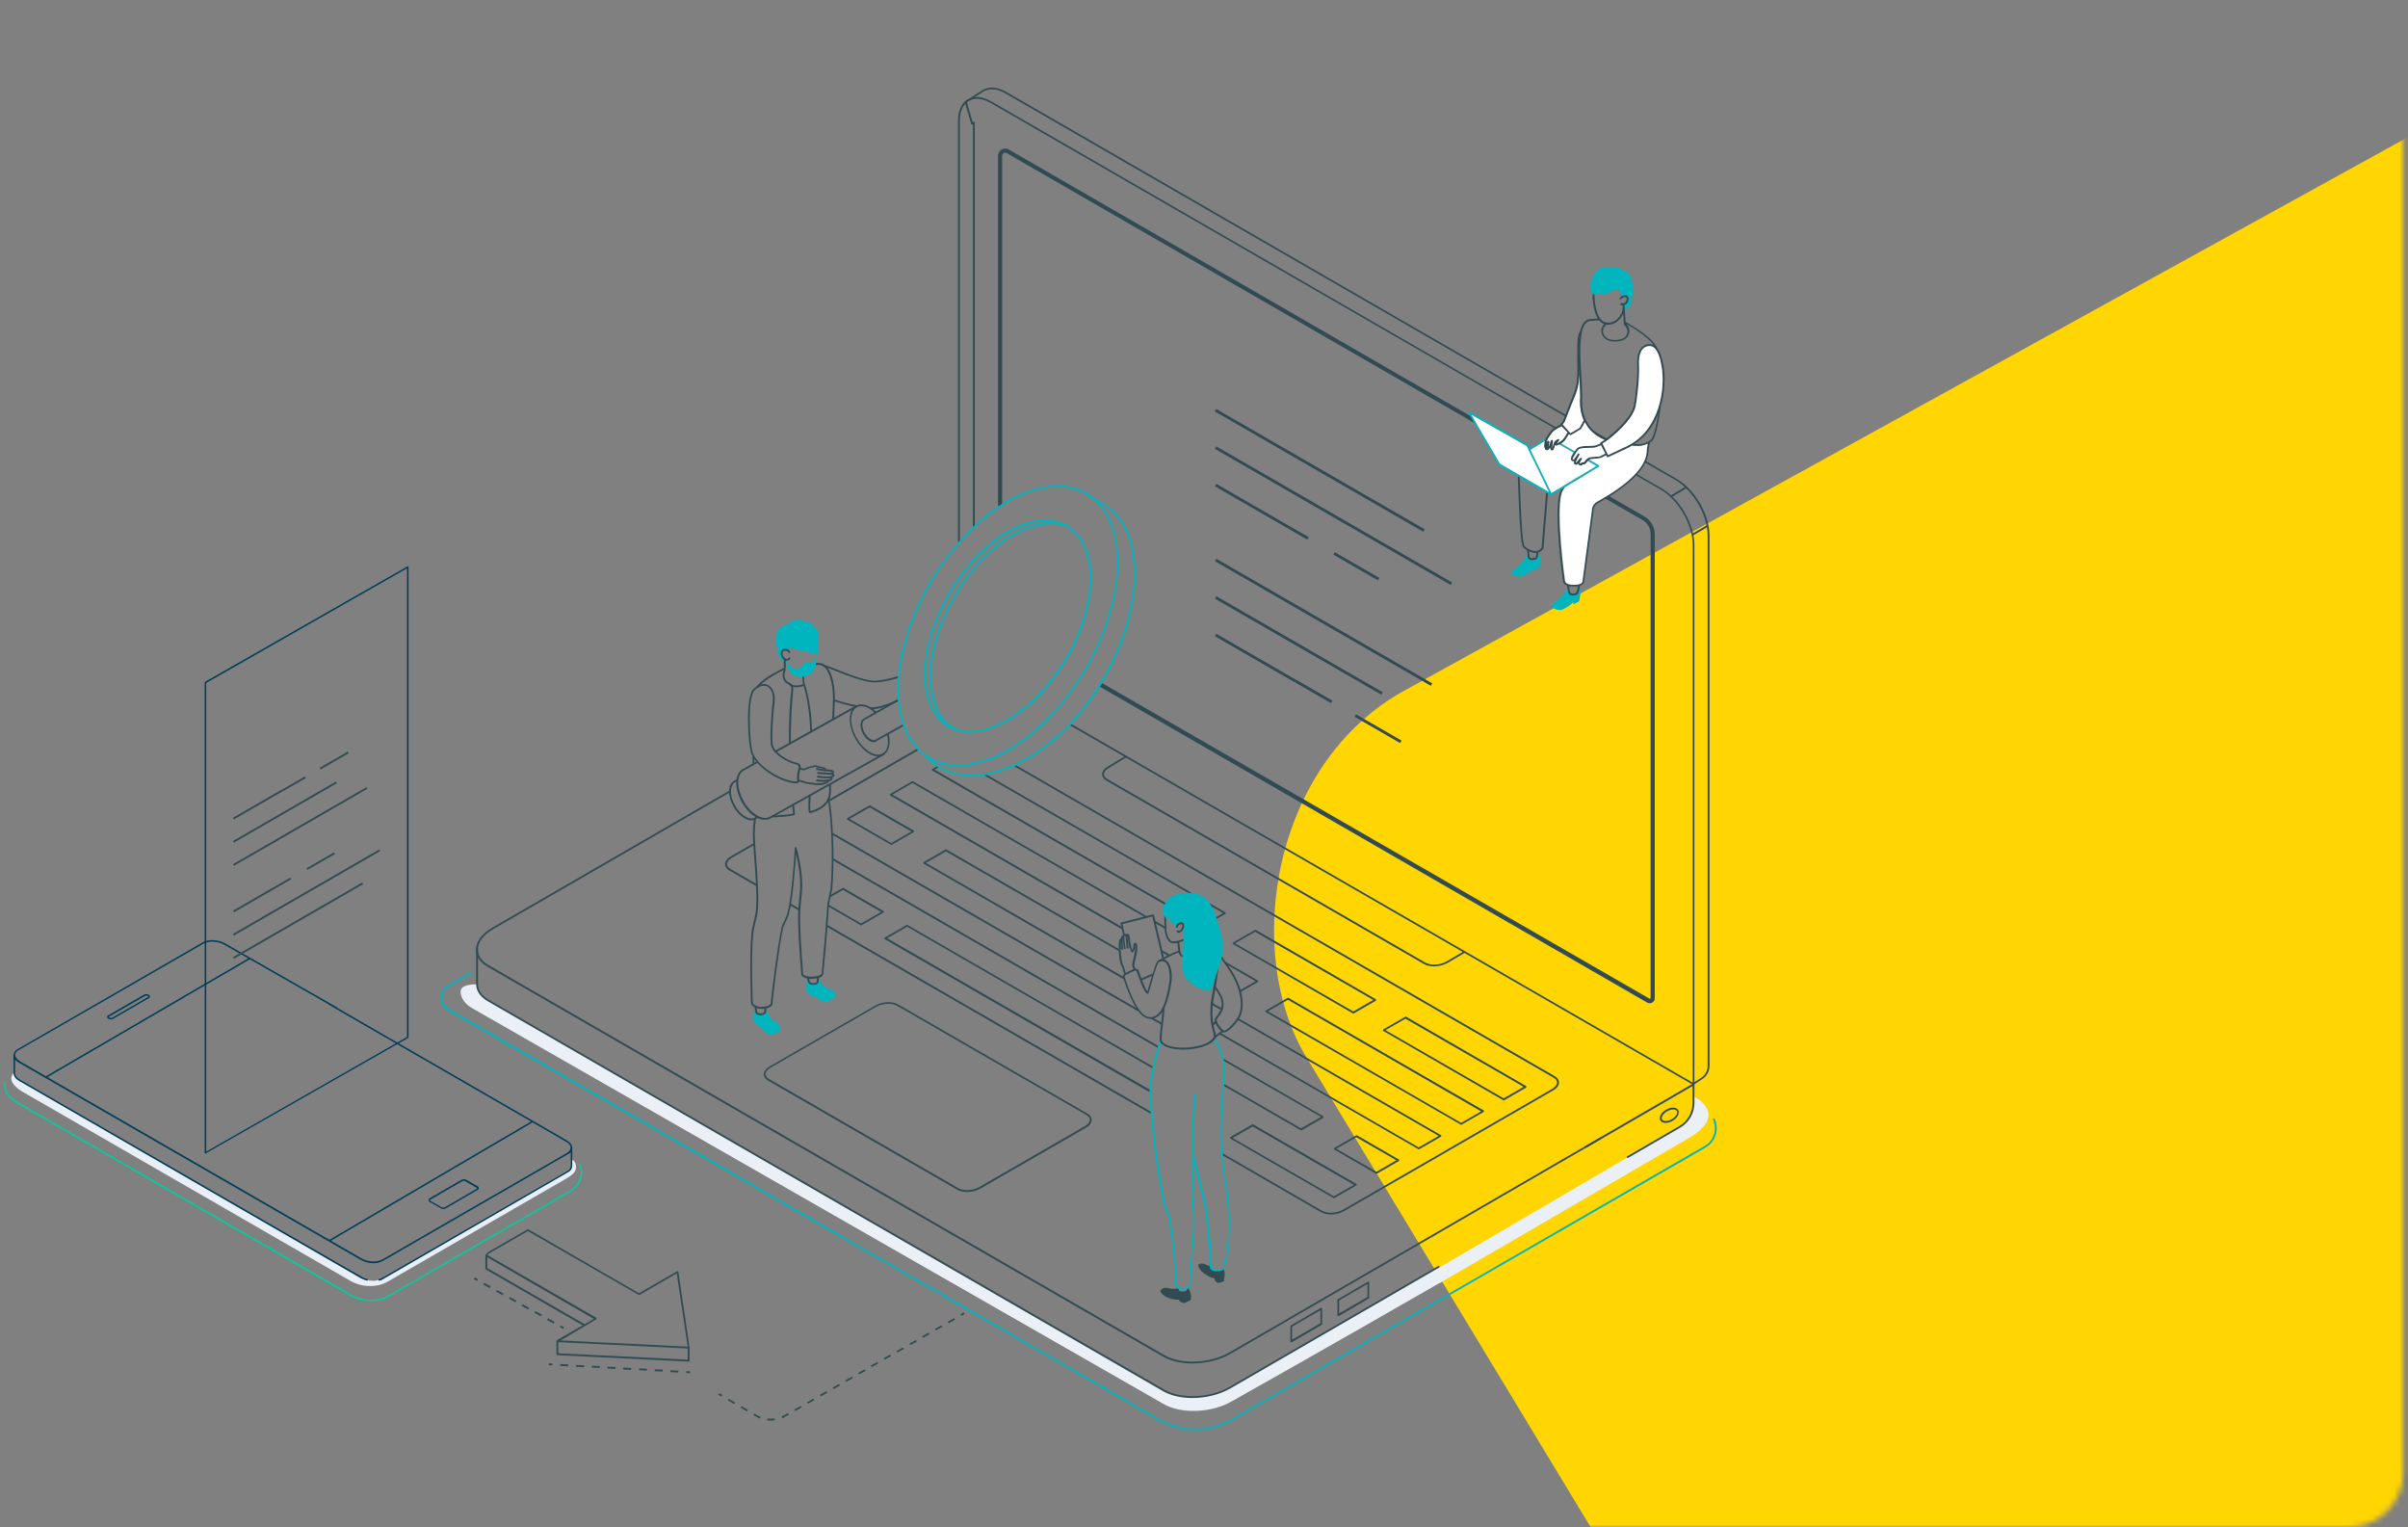 <svg xmlns="http://www.w3.org/2000/svg" width="440" height="279" viewBox="0 0 440 279" fill="none"><rect x="0" y="0" width="440" height="279" fill="#808080" stroke="none"/><mask id="mask0_1118_2396" style="mask-type:alpha" maskUnits="userSpaceOnUse" x="46" y="0" width="394" height="279"><rect x="46.304" width="392.841" height="279" rx="10" fill="#00B5BE"></rect></mask><g mask="url(#mask0_1118_2396)"><rect width="385.763" height="376.906" rx="50" transform="matrix(-0.876 0.483 0.518 0.856 550.719 -36)" fill="#FFD502"></rect></g><g clip-path="url(#clip0_1118_2396)"><path d="M311.89 202.515C311.338 201.48 310.406 200.756 309.474 200.307V202.135L309.06 203.515L308.266 204.722L307.403 205.723L299.5 210.207L260.224 233.181L263.088 234.388C266.298 232.56 306.299 209.207 308.611 207.896C310.164 206.965 313.167 204.895 311.89 202.515Z" fill="#EBF0F6"></path><path d="M224.986 256.051C224.986 256.051 243.278 245.772 263.399 234.181L263.019 231.353L242.104 243.426L224.399 253.671L221.948 254.637C221.948 254.637 219.981 255.051 219.878 255.051C219.809 255.051 217.669 255.189 217.669 255.189L215.184 254.913L213.217 254.257L197.168 245.047L175.632 232.629L151.093 218.486L143.155 213.898L122.861 202.204L98.184 187.958L91.937 184.336L88.831 182.542L87.83 181.611L87.243 180.472L87.209 179.817C85.725 179.817 84.172 180.058 84.172 181.128C84.172 182.266 84.862 183.37 86.312 184.198L212.699 256.534C215.84 258.328 221.362 258.121 224.986 256.051Z" fill="#EBF0F6"></path><path d="M218.428 261.294C216.081 261.294 213.7 260.673 211.595 259.466L81.79 184.577C80.962 184.094 80.479 183.266 80.479 182.301C80.479 181.369 80.962 180.507 81.79 180.024L86.208 177.471L86.381 177.747L81.963 180.3C81.238 180.714 80.824 181.438 80.824 182.266C80.824 183.094 81.238 183.818 81.963 184.232L211.767 259.19C215.874 261.57 220.982 261.57 225.089 259.19L263.123 237.251L263.295 237.527L225.262 259.466C223.156 260.673 220.81 261.294 218.428 261.294Z" fill="#00B5BE"></path><path d="M263.295 237.527L263.123 237.251L311.476 209.345C313.409 208.241 313.719 205.964 312.96 204.412L313.27 204.274C314.237 206.206 313.547 208.551 311.648 209.655L263.295 237.527Z" fill="#00B5BE"></path><path d="M309.405 198.203L309.232 197.927L310.82 196.927C311.579 196.444 312.028 195.616 312.028 194.719V97.822C312.028 94.131 309.405 89.612 306.23 87.75L183.777 17.104C182.362 16.276 181.016 16.103 179.98 16.586H179.946L179.911 16.621C179.842 16.655 179.773 16.69 179.704 16.724L176.667 18.656L177.737 22.347L177.875 22.244C177.91 22.209 177.979 22.209 178.048 22.244C178.117 22.278 178.117 22.312 178.117 22.381V96.235H177.772V22.727L177.702 22.761C177.668 22.796 177.599 22.796 177.564 22.761C177.53 22.727 177.495 22.692 177.461 22.657L176.287 18.656C176.253 18.587 176.287 18.518 176.356 18.484L179.497 16.483C179.566 16.448 179.635 16.379 179.739 16.345L179.842 16.31C179.877 16.31 179.877 16.276 179.911 16.276C181.05 15.758 182.465 15.965 183.949 16.828L306.402 87.508C309.715 89.405 312.373 94.062 312.373 97.857V194.684C312.373 195.719 311.855 196.651 310.992 197.168L309.405 198.203Z" fill="#324B52"></path><path d="M309.474 198.237C309.439 198.237 309.405 198.237 309.405 198.203L195.546 132.524L195.719 132.248L309.301 197.789V99.547C309.301 95.856 306.678 91.337 303.503 89.475L181.05 18.829C179.532 17.966 178.117 17.828 177.047 18.415C175.977 19.036 175.39 20.312 175.39 22.071V98.995H175.045V22.071C175.045 20.208 175.701 18.794 176.874 18.139C178.048 17.449 179.566 17.621 181.189 18.553L303.641 89.233C306.955 91.13 309.612 95.787 309.612 99.582V198.099C309.612 198.168 309.578 198.203 309.543 198.237C309.543 198.237 309.508 198.237 309.474 198.237Z" fill="#324B52"></path><path d="M297.394 211.587L297.222 211.311L306.851 205.723C308.335 204.86 309.267 203.239 309.267 201.514V198.099H309.612V201.514C309.612 203.377 308.611 205.067 307.023 205.999L297.394 211.587Z" fill="#324B52"></path><path d="M217.876 255.396C215.909 255.396 214.01 254.982 212.595 254.188L89.142 182.922C87.761 182.128 87.002 181.024 87.002 179.783C87.002 179.748 87.002 179.748 87.002 179.714V173.194H87.347V179.679C87.347 179.714 87.347 179.714 87.347 179.748C87.313 180.886 88.037 181.921 89.314 182.646L212.768 253.878C215.805 255.637 221.086 255.396 224.606 253.395L262.916 231.215L263.088 231.491L224.779 253.671C222.777 254.809 220.257 255.396 217.876 255.396Z" fill="#324B52"></path><path d="M217.876 249.083C215.909 249.083 214.011 248.669 212.595 247.876L89.142 176.644C87.761 175.85 86.968 174.712 86.968 173.504C86.968 172.021 88.072 170.538 90.005 169.434L133.353 144.391L133.526 144.667L90.177 169.71C88.348 170.745 87.313 172.125 87.313 173.47C87.313 174.574 88.003 175.574 89.314 176.333L212.768 247.565C215.805 249.325 221.086 249.083 224.606 247.082L292.459 207.758L292.632 208.034L224.779 247.358C222.777 248.497 220.257 249.083 217.876 249.083Z" fill="#324B52"></path><path d="M309.432 197.913L289.609 209.406L289.782 209.705L309.605 198.211L309.432 197.913Z" fill="#324B52"></path><path d="M262.053 176.54C261.363 176.54 260.707 176.402 260.224 176.126L202.138 142.597C201.655 142.321 201.379 141.907 201.379 141.459C201.379 140.941 201.758 140.389 202.449 140.01L205.762 138.009L205.934 138.285L202.621 140.286C202.034 140.631 201.724 141.045 201.724 141.459C201.724 141.769 201.931 142.079 202.345 142.321L260.431 175.85C261.397 176.402 263.123 176.333 264.262 175.678L267.54 173.746L267.713 174.022L264.434 175.954C263.709 176.333 262.847 176.54 262.053 176.54Z" fill="#324B52"></path><path d="M176.736 217.762C176.046 217.762 175.39 217.624 174.907 217.348L140.325 197.41C139.842 197.134 139.565 196.72 139.565 196.271C139.565 195.754 139.945 195.202 140.635 194.822L159.963 183.68C161.205 182.956 163.069 182.887 164.139 183.508L198.721 203.446C199.204 203.722 199.48 204.136 199.48 204.584C199.48 205.102 199.101 205.654 198.41 206.033L179.083 217.175C178.393 217.555 177.53 217.762 176.736 217.762ZM175.079 217.037C176.046 217.589 177.772 217.52 178.91 216.865L198.238 205.723C198.79 205.378 199.135 204.964 199.135 204.55C199.135 204.24 198.928 203.929 198.514 203.688L163.932 183.749C162.965 183.198 161.24 183.267 160.101 183.922L140.773 195.064C140.221 195.409 139.876 195.823 139.876 196.237C139.876 196.547 140.083 196.858 140.497 197.099L175.079 217.037Z" fill="#324B52"></path><path d="M243.209 221.867C242.518 221.867 241.863 221.729 241.379 221.453L223.295 211.001L223.467 210.725L241.552 221.177C242.518 221.729 244.244 221.66 245.383 221.004L283.624 198.927C284.176 198.582 284.521 198.168 284.521 197.754C284.521 197.444 284.314 197.134 283.9 196.892L185.261 139.941L185.434 139.665L284.107 196.616C284.59 196.892 284.866 197.306 284.866 197.754C284.866 198.272 284.486 198.824 283.796 199.203L245.556 221.28C244.9 221.66 244.037 221.867 243.209 221.867Z" fill="#324B52"></path><path d="M167.637 136.739L151.435 146.085L151.608 146.384L167.809 137.037L167.637 136.739Z" fill="#324B52"></path><path d="M138.15 161.845L133.25 159.016C132.766 158.741 132.49 158.327 132.49 157.878C132.49 157.361 132.87 156.809 133.56 156.429L137.702 154.049L137.874 154.325L133.733 156.705C133.18 157.05 132.835 157.464 132.835 157.878C132.835 158.189 133.042 158.499 133.457 158.741L138.357 161.569L138.15 161.845Z" fill="#324B52"></path><path d="M144.486 165.086L144.313 165.385L145.897 166.299L146.07 166L144.486 165.086Z" fill="#324B52"></path><path d="M151.251 169.018L151.078 169.317L210.287 203.484L210.46 203.186L151.251 169.018Z" fill="#324B52"></path><path d="M219.809 169.296C219.774 169.296 219.74 169.296 219.74 169.261L170.351 140.769C170.317 140.734 170.282 140.7 170.282 140.631C170.282 140.562 170.317 140.527 170.351 140.493L171.387 139.872L171.559 140.148L170.765 140.596L219.843 168.917L223.502 166.812L179.773 141.596L179.946 141.32L223.916 166.674C223.95 166.709 223.985 166.743 223.985 166.812C223.985 166.881 223.95 166.916 223.916 166.95L219.912 169.261C219.878 169.296 219.843 169.296 219.809 169.296Z" fill="#324B52"></path><path d="M162.862 154.36C162.827 154.36 162.793 154.36 162.793 154.325L154.82 149.737C154.786 149.703 154.751 149.668 154.751 149.599C154.751 149.53 154.786 149.496 154.82 149.461L158.824 147.15C158.858 147.116 158.927 147.116 158.996 147.15L166.969 151.738C167.003 151.772 167.038 151.807 167.038 151.876C167.038 151.945 167.003 151.979 166.969 152.014L162.965 154.325C162.931 154.36 162.896 154.36 162.862 154.36ZM155.234 149.599L162.862 154.015L166.52 151.91L158.893 147.495L155.234 149.599Z" fill="#324B52"></path><path d="M221.345 183.109L221.173 183.408L223.116 184.529L223.288 184.23L221.345 183.109Z" fill="#324B52"></path><path d="M205.313 178.886L168.764 157.775C168.729 157.74 168.695 157.706 168.695 157.637C168.695 157.568 168.729 157.533 168.764 157.499L172.767 155.187C172.802 155.153 172.871 155.153 172.94 155.187L204.657 173.504L204.485 173.78L172.836 155.532L169.178 157.637L205.486 178.575L205.313 178.886Z" fill="#324B52"></path><path d="M259.223 209.966C259.188 209.966 259.154 209.966 259.154 209.931L222.811 188.958L222.984 188.682L259.223 209.621L262.881 207.517L226.125 186.302L226.297 186.026L263.295 207.379C263.33 207.413 263.364 207.448 263.364 207.517C263.364 207.586 263.33 207.62 263.295 207.655L259.292 209.966C259.292 209.966 259.257 209.966 259.223 209.966Z" fill="#324B52"></path><path d="M210.458 185.796L210.286 186.094L212.139 187.164L212.311 186.865L210.458 185.796Z" fill="#324B52"></path><path d="M152.238 152.193L152.066 152.491L207.987 184.761L208.159 184.463L152.238 152.193Z" fill="#324B52"></path><path d="M152.274 156.822L152.101 157.121L211.609 191.46L211.782 191.162L152.274 156.822Z" fill="#324B52"></path><path d="M237.686 206.482C237.652 206.482 237.617 206.482 237.617 206.447L223.571 198.341L223.743 198.065L237.721 206.137L241.379 204.032L223.467 193.718L223.64 193.443L241.794 203.929C241.828 203.963 241.863 203.998 241.863 204.067C241.863 204.136 241.828 204.17 241.794 204.205L237.79 206.516C237.755 206.482 237.721 206.482 237.686 206.482Z" fill="#324B52"></path><path d="M251.492 214.45C251.457 214.45 251.423 214.45 251.423 214.416L243.795 210C243.761 209.966 243.726 209.931 243.726 209.862C243.726 209.793 243.761 209.759 243.795 209.724L247.799 207.413C247.833 207.379 247.902 207.379 247.971 207.413L255.599 211.828C255.633 211.863 255.668 211.897 255.668 211.966C255.668 212.035 255.633 212.07 255.599 212.104L251.595 214.416C251.526 214.416 251.526 214.45 251.492 214.45ZM244.175 209.862L251.492 214.071L255.15 211.966L247.833 207.758L244.175 209.862Z" fill="#324B52"></path><path d="M157.34 169.055C157.305 169.055 157.271 169.055 157.271 169.02L151.162 165.502L151.334 165.226L157.34 168.71L160.998 166.605L154.026 162.569L151.749 163.88L151.576 163.604L153.957 162.224C153.992 162.19 154.061 162.19 154.13 162.224L161.447 166.433C161.481 166.467 161.516 166.502 161.516 166.571C161.516 166.64 161.481 166.674 161.447 166.709L157.443 169.02C157.409 169.055 157.374 169.055 157.34 169.055Z" fill="#324B52"></path><path d="M210.11 199.548L161.654 171.573C161.619 171.538 161.585 171.504 161.585 171.435C161.585 171.366 161.619 171.331 161.654 171.297L165.658 168.986C165.692 168.951 165.761 168.951 165.83 168.986L210.801 194.926L210.628 195.202L165.761 169.296L162.103 171.4L210.318 199.203L210.11 199.548Z" fill="#324B52"></path><path d="M247.281 185.164C247.246 185.164 247.212 185.164 247.212 185.129L225.296 172.47C225.262 172.435 225.227 172.401 225.227 172.332C225.227 172.263 225.262 172.228 225.296 172.194L229.3 169.882C229.334 169.848 229.403 169.848 229.472 169.882L251.388 182.542C251.423 182.577 251.457 182.611 251.457 182.68C251.457 182.749 251.423 182.784 251.388 182.818L247.385 185.129C247.35 185.164 247.315 185.164 247.281 185.164ZM225.676 172.332L247.281 184.784L250.939 182.68L229.334 170.227L225.676 172.332Z" fill="#324B52"></path><path d="M274.754 201.031C274.719 201.031 274.685 201.031 274.685 200.997L252.769 188.337C252.734 188.303 252.7 188.268 252.7 188.199C252.7 188.13 252.734 188.096 252.769 188.061L256.772 185.75C256.807 185.716 256.876 185.716 256.945 185.75L278.861 198.41C278.895 198.444 278.93 198.479 278.93 198.548C278.93 198.617 278.895 198.651 278.861 198.686L274.857 200.997C274.788 200.997 274.788 201.031 274.754 201.031ZM253.148 188.199L274.754 200.652L278.412 198.548L256.807 186.095L253.148 188.199Z" fill="#324B52"></path><path d="M243.726 218.9C243.692 218.9 243.657 218.9 243.657 218.865L224.813 207.999C224.778 207.965 224.744 207.93 224.744 207.862C224.744 207.793 224.778 207.758 224.813 207.724L228.816 205.412C228.851 205.378 228.92 205.378 228.989 205.412L247.833 216.278C247.868 216.313 247.902 216.347 247.902 216.416C247.902 216.485 247.868 216.52 247.833 216.554L243.83 218.865C243.795 218.9 243.761 218.9 243.726 218.9ZM225.227 207.896L243.726 218.555L247.385 216.451L228.885 205.792L225.227 207.896Z" fill="#324B52"></path><path d="M266.988 205.481C266.954 205.481 266.919 205.481 266.919 205.447L231.267 184.888C231.233 184.853 231.198 184.819 231.198 184.75C231.198 184.681 231.233 184.646 231.267 184.612L235.271 182.301C235.305 182.266 235.374 182.266 235.443 182.301L271.095 202.86C271.13 202.894 271.164 202.929 271.164 202.998C271.164 203.067 271.13 203.101 271.095 203.136L267.092 205.447C267.057 205.481 267.023 205.481 266.988 205.481ZM231.681 184.75L266.988 205.136L270.647 203.032L235.34 182.646L231.681 184.75Z" fill="#324B52"></path><path d="M226.711 181.197L226.539 180.921L229.438 179.265L223.708 175.954L223.881 175.678L229.852 179.127C229.886 179.162 229.921 179.196 229.921 179.265C229.921 179.334 229.886 179.369 229.852 179.403L226.711 181.197Z" fill="#324B52"></path><path d="M212.355 173.596L212.182 173.894L213.468 174.636L213.64 174.337L212.355 173.596Z" fill="#324B52"></path><path d="M204.968 169.744L162.655 145.322C162.62 145.287 162.586 145.253 162.586 145.184C162.586 145.115 162.62 145.081 162.655 145.046L166.658 142.735C166.693 142.7 166.762 142.7 166.831 142.735L209.524 167.364L209.351 167.64L166.727 143.045L163.069 145.15L205.106 169.4L204.968 169.744Z" fill="#324B52"></path><path d="M211.106 168.255L210.934 168.554L212.817 169.64L212.989 169.342L211.106 168.255Z" fill="#324B52"></path><path d="M244.52 240.425C244.486 240.425 244.451 240.425 244.451 240.39C244.417 240.356 244.382 240.321 244.382 240.252V237.493C244.382 237.424 244.417 237.389 244.451 237.355L249.939 234.147C249.973 234.112 250.042 234.112 250.111 234.147C250.146 234.181 250.18 234.216 250.18 234.285V237.079C250.18 237.148 250.146 237.182 250.111 237.217L244.624 240.425C244.589 240.39 244.555 240.425 244.52 240.425ZM244.693 237.562V239.942L249.87 236.941V234.561L244.693 237.562Z" fill="#324B52"></path><path d="M235.926 245.22C235.892 245.22 235.857 245.22 235.857 245.185C235.823 245.151 235.788 245.116 235.788 245.047V242.288C235.788 242.219 235.823 242.184 235.857 242.15L241.345 238.942C241.379 238.907 241.449 238.907 241.518 238.942C241.552 238.976 241.587 239.011 241.587 239.08V241.874C241.587 241.943 241.552 241.977 241.518 242.012L236.03 245.22C235.995 245.185 235.961 245.22 235.926 245.22ZM236.099 242.357V244.737L241.276 241.736V239.355L236.099 242.357Z" fill="#324B52"></path><path d="M304.331 205.136C303.883 205.136 303.572 204.964 303.4 204.688C303.227 204.412 303.262 204.033 303.469 203.653C303.883 202.929 304.884 202.342 305.712 202.342C306.161 202.342 306.471 202.515 306.644 202.791C306.816 203.067 306.782 203.446 306.575 203.826C306.195 204.55 305.194 205.136 304.331 205.136ZM305.746 202.687C305.022 202.687 304.124 203.205 303.779 203.826C303.607 204.102 303.607 204.343 303.71 204.515C303.814 204.688 304.055 204.791 304.366 204.791C305.091 204.791 305.988 204.274 306.333 203.653C306.506 203.377 306.506 203.136 306.402 202.963C306.299 202.791 306.057 202.687 305.746 202.687Z" fill="#324B52"></path><path d="M176.095 239.755L175.526 240.081L175.698 240.38L176.267 240.054L176.095 239.755Z" fill="#324B52"></path><path d="M140.808 259.535C140.601 259.535 140.394 259.535 140.187 259.501L140.221 259.156C140.636 259.19 141.084 259.19 141.533 259.121L141.567 259.466C141.326 259.501 141.084 259.535 140.808 259.535ZM138.875 259.156C138.634 259.052 138.392 258.949 138.151 258.811L137.667 258.535L137.84 258.259L138.323 258.535C138.53 258.673 138.772 258.776 139.013 258.845L138.875 259.156ZM142.948 259.087L142.81 258.776C142.982 258.707 143.19 258.604 143.362 258.5L143.983 258.155L144.156 258.431L143.535 258.776C143.328 258.914 143.121 259.018 142.948 259.087ZM136.494 257.845L135.321 257.155L135.493 256.879L136.667 257.569L136.494 257.845ZM145.295 257.776L145.122 257.5L146.296 256.845L146.468 257.12L145.295 257.776ZM134.147 256.5L132.974 255.81L133.146 255.534L134.32 256.224L134.147 256.5ZM147.642 256.431L147.469 256.155L148.643 255.499L148.815 255.775L147.642 256.431ZM149.989 255.085L149.816 254.809L150.99 254.154L151.162 254.43L149.989 255.085ZM152.301 253.774L152.128 253.498L153.302 252.843L153.474 253.119L152.301 253.774ZM154.648 252.429L154.475 252.153L155.649 251.498L155.821 251.774L154.648 252.429ZM156.995 251.084L156.822 250.808L157.996 250.152L158.168 250.428L156.995 251.084ZM159.307 249.739L159.135 249.463L160.308 248.807L160.481 249.083L159.307 249.739ZM161.654 248.393L161.482 248.117L162.655 247.462L162.828 247.738L161.654 248.393ZM164.001 247.082L163.828 246.806L165.002 246.151L165.174 246.427L164.001 247.082ZM166.348 245.737L166.175 245.461L167.349 244.806L167.521 245.082L166.348 245.737ZM168.66 244.392L168.488 244.116L169.661 243.46L169.834 243.736L168.66 244.392ZM171.007 243.047L170.835 242.771L172.008 242.115L172.181 242.391L171.007 243.047ZM173.354 241.736L173.181 241.46L174.355 240.804L174.527 241.08L173.354 241.736Z" fill="#324B52"></path><path d="M131.42 254.503L131.247 254.802L131.814 255.13L131.987 254.832L131.42 254.503Z" fill="#324B52"></path><path d="M308.034 88.847L305.268 90.542L305.449 90.836L308.215 89.142L308.034 88.847Z" fill="#324B52"></path><path d="M311.963 95.898L309.192 97.518L309.366 97.816L312.137 96.196L311.963 95.898Z" fill="#324B52"></path><path d="M223.64 231.974C223.64 231.939 223.605 231.905 223.571 231.87C223.018 232.318 221.362 232.284 221.293 231.525C221.293 231.456 221.293 231.387 221.258 231.284C220.913 231.249 220.602 231.18 220.292 231.008C219.878 230.766 218.601 230.628 219.049 231.525C219.36 232.146 219.671 232.491 220.982 233.25C221.155 233.353 221.948 233.56 221.948 233.56V233.871C221.948 233.871 222.259 234.25 222.397 234.319C222.742 234.457 223.64 234.078 223.64 234.078C223.64 234.078 223.674 234.112 223.674 233.526C223.743 233.353 223.916 232.732 223.64 231.974Z" fill="#324B52"></path><path d="M210.528 177.88L208.378 178.821L208.517 179.137L210.666 178.196L210.528 177.88Z" fill="#324B52"></path><path d="M212.354 175.057L210.559 167.433L205.106 168.813L205.52 170.676L205.21 170.745L204.761 168.71C204.726 168.606 204.795 168.537 204.899 168.503L210.663 167.054C210.697 167.054 210.766 167.054 210.801 167.088C210.835 167.123 210.87 167.157 210.87 167.192L212.699 174.988L212.354 175.057Z" fill="#324B52"></path><path d="M216.012 236.285C215.771 236.285 215.115 236.285 215.011 235.458C215.011 235.423 215.011 235.389 215.011 235.285H215.356C215.356 235.354 215.356 235.423 215.356 235.423C215.391 235.871 215.632 235.94 216.012 235.94C216.254 235.94 216.633 235.871 216.737 235.837C216.806 235.802 216.875 235.664 216.944 235.354L217.289 235.423C217.22 235.802 217.117 236.044 216.909 236.147C216.702 236.251 216.288 236.285 216.012 236.285C216.047 236.285 216.012 236.285 216.012 236.285Z" fill="#324B52"></path><path d="M223.605 188.613C223.571 188.613 223.502 188.613 223.467 188.579C223.087 188.475 222.294 187.509 222.017 186.785C221.914 186.44 221.914 186.164 222.052 185.992C222.121 185.888 222.225 185.75 222.328 185.612C222.88 184.888 223.674 183.887 222.949 182.163C222.777 181.714 222.328 181.059 221.845 180.334L221.776 180.266L222.052 180.093L222.121 180.162C222.639 180.921 223.053 181.576 223.26 182.059C224.054 183.956 223.191 185.095 222.604 185.819C222.501 185.957 222.432 186.061 222.363 186.164C222.259 186.302 222.328 186.509 222.397 186.682C222.639 187.371 223.398 188.199 223.605 188.268C223.778 188.337 224.33 187.992 224.675 187.647C226.504 185.957 226.987 184.543 226.608 182.128C226.194 179.438 224.709 177.333 223.26 175.298C222.915 174.815 222.57 174.298 222.225 173.815L222.501 173.642C222.811 174.125 223.156 174.608 223.536 175.126C225.02 177.195 226.539 179.334 226.953 182.094C227.333 184.612 226.815 186.13 224.917 187.889C224.882 187.923 224.123 188.613 223.605 188.613Z" fill="#324B52"></path><path d="M214.494 172.332C214.218 172.332 214.01 172.263 213.803 172.159C213.389 171.883 213.113 171.366 212.871 170.331C212.733 169.675 212.733 166.847 212.768 166.605C212.733 166.433 212.768 166.088 213.424 165.95C214.563 165.743 217.393 166.433 217.565 167.433C217.565 167.502 217.841 169.193 217.703 170.089C217.496 171.642 216.323 171.918 215.391 172.159C215.046 172.297 214.77 172.332 214.494 172.332ZM213.907 166.26C213.734 166.26 213.596 166.26 213.458 166.295C213.182 166.329 213.044 166.433 213.079 166.571V166.605C213.079 166.64 213.044 169.606 213.182 170.262C213.389 171.159 213.631 171.642 213.976 171.849C214.287 172.056 214.735 171.987 215.287 171.849C216.219 171.607 217.186 171.366 217.358 170.055C217.462 169.193 217.22 167.502 217.22 167.502C217.117 166.916 215.115 166.26 213.907 166.26Z" fill="#324B52"></path><path d="M216.185 235.665C215.287 235.665 214.701 235.216 214.666 234.561C214.701 232.767 214.252 225.316 213.355 222.073C213.251 221.729 213.148 221.453 213.044 221.142C212.872 220.659 212.664 220.107 212.423 219.107C211.215 213.691 209.869 202.032 210.076 198.686C210.352 194.339 211.905 190.166 211.94 190.131L212.25 190.235C212.25 190.269 210.663 194.408 210.421 198.686C210.214 201.997 211.56 213.588 212.768 219.003C212.975 220.004 213.182 220.521 213.355 221.004C213.458 221.315 213.562 221.591 213.665 221.97C214.563 225.282 215.011 232.698 214.977 234.526C215.011 235.113 215.633 235.32 216.185 235.32C216.806 235.32 217.324 235.044 217.324 234.837C217.358 233.181 217.531 231.18 217.669 229.248C217.876 226.73 218.083 224.109 218.014 222.246C218.014 222.005 217.945 221.453 217.91 220.832C217.807 219.831 217.738 218.727 217.738 218.314C217.91 214.002 217.945 211.277 217.945 211.242C217.945 211.173 218.014 211.104 218.083 211.07C218.152 211.07 218.256 211.104 218.256 211.208C218.29 211.277 220.154 219.038 220.361 220.004C220.948 222.591 221.258 227.731 221.396 230.18C221.431 230.801 221.465 231.249 221.465 231.456C221.5 231.836 222.087 231.905 222.259 231.939C222.846 232.008 223.502 231.801 223.571 231.525C224.192 229.317 224.571 224.281 224.433 222.177C224.364 221.142 224.192 218.796 224.054 217.865C223.95 217.175 223.847 216.416 223.743 215.623C223.398 213.346 223.018 210.759 222.949 207.724C222.88 203.55 223.467 196.582 223.467 196.513C223.709 193.684 222.639 191.2 221.672 189.614L221.948 189.441C222.915 191.062 224.019 193.615 223.778 196.513C223.778 196.582 223.191 203.55 223.26 207.689C223.294 210.69 223.709 213.277 224.019 215.519C224.123 216.313 224.261 217.037 224.33 217.762C224.468 218.796 224.64 221.177 224.71 222.108C224.813 224.247 224.468 229.317 223.812 231.594C223.674 232.077 222.846 232.284 222.156 232.25C221.5 232.181 221.086 231.905 221.051 231.491C221.017 231.318 221.017 230.835 220.982 230.214C220.844 227.765 220.568 222.625 219.981 220.073C219.809 219.348 218.704 214.795 218.187 212.518C218.152 213.726 218.117 215.726 218.014 218.314C218.014 218.693 218.117 219.866 218.187 220.797C218.256 221.418 218.29 221.97 218.29 222.211C218.359 224.074 218.152 226.696 217.945 229.248C217.807 231.18 217.634 233.146 217.6 234.802C217.6 235.32 216.841 235.596 216.15 235.63C216.219 235.665 216.185 235.665 216.185 235.665Z" fill="#00B5BE"></path><path d="M205.451 178.023L205.002 176.609C204.554 176.092 204.416 173.884 204.416 173.435H204.761C204.83 174.539 205.002 176.161 205.279 176.402C205.313 176.436 205.313 176.437 205.313 176.471L205.762 177.92L205.451 178.023Z" fill="#324B52"></path><path d="M204.416 173.435V172.538C204.416 172.401 204.485 171.883 204.554 171.676C204.588 171.573 204.761 171.4 204.933 171.435L204.864 171.745C204.899 171.745 204.899 171.745 204.899 171.745C204.899 171.745 204.864 171.78 204.864 171.814C204.83 171.918 204.761 172.297 204.761 172.538V173.435H204.416Z" fill="#324B52"></path><path d="M204.83 173.47C204.83 173.435 204.761 172.608 204.761 172.297C204.761 172.021 204.795 171.573 204.865 171.228C204.899 171.159 204.934 170.883 205.175 170.848H205.313V171.193H205.244C205.244 171.193 205.21 171.228 205.21 171.331C205.141 171.642 205.106 172.056 205.141 172.297C205.141 172.608 205.21 173.435 205.21 173.47H204.83Z" fill="#324B52"></path><path d="M205.382 173.366C205.382 173.332 205.244 172.435 205.21 172.125C205.21 172.056 205.21 171.952 205.175 171.849C205.141 171.573 205.106 171.262 205.141 170.986C205.175 170.676 205.348 170.538 205.52 170.572C205.727 170.572 205.969 170.848 205.969 171.021L205.624 171.055C205.624 171.021 205.52 170.917 205.486 170.917C205.486 170.952 205.451 170.986 205.451 171.055C205.417 171.297 205.451 171.573 205.486 171.849C205.486 171.952 205.52 172.056 205.52 172.159C205.555 172.47 205.693 173.366 205.693 173.366H205.382Z" fill="#324B52"></path><path d="M207.142 177.195L206.866 176.333C206.866 176.298 206.866 176.264 206.866 176.229L207.177 174.746C207.177 174.746 207.384 173.987 207.419 173.435C207.453 172.987 207.419 172.745 207.384 172.642C207.384 172.745 207.384 172.883 207.384 172.987C207.384 173.125 207.384 173.263 207.349 173.366C207.315 173.539 207.108 173.849 207.039 173.953C207.004 173.987 206.935 174.022 206.901 174.022C206.832 174.022 206.797 173.987 206.763 173.918L206.383 173.125V173.09C206.383 173.056 206.211 172.332 206.176 172.056C206.176 171.987 206.176 171.883 206.142 171.78C206.107 171.504 206.107 171.193 206.073 171.021C206.073 170.986 206.073 170.986 206.038 170.952C206.038 170.986 206.038 171.021 206.038 171.055C206.038 171.297 206.072 171.745 206.107 171.987C206.142 172.366 206.245 173.228 206.245 173.263L205.9 173.297C205.9 173.297 205.796 172.401 205.762 172.021C205.727 171.78 205.693 171.331 205.693 171.055C205.693 170.779 205.796 170.607 205.969 170.572C206.176 170.538 206.349 170.745 206.383 170.952C206.418 171.124 206.452 171.469 206.487 171.745C206.487 171.849 206.521 171.952 206.521 172.021C206.556 172.263 206.694 172.883 206.694 173.021L206.935 173.539C206.97 173.435 207.004 173.366 207.039 173.332C207.039 173.263 207.073 173.125 207.073 173.021C207.073 172.642 207.108 172.401 207.246 172.297C207.35 172.228 207.453 172.228 207.557 172.263C207.695 172.332 207.867 172.538 207.798 173.504C207.764 174.091 207.557 174.85 207.557 174.884L207.246 176.298L207.522 177.126L207.142 177.195Z" fill="#324B52"></path><path d="M216.15 191.752C215.909 191.752 215.702 191.752 215.494 191.718C213.251 191.58 211.871 190.855 211.905 189.821C211.94 188.751 212.078 187.785 212.181 186.819C212.285 185.888 212.388 185.026 212.423 184.163H212.768C212.768 185.026 212.63 185.923 212.526 186.854C212.423 187.785 212.285 188.751 212.25 189.821C212.216 190.648 213.527 191.269 215.529 191.373C218.394 191.545 221.258 190.648 221.741 189.441C221.845 189.2 221.776 188.958 221.638 188.475C221.431 187.716 221.051 186.406 221.189 183.784C221.224 183.198 221.327 182.577 221.465 181.852C221.534 181.507 221.603 181.162 221.638 180.817C221.672 180.645 221.707 180.438 221.741 180.196C222.086 178.403 222.88 174.229 221.155 172.849C220.43 172.263 219.498 172.608 218.635 172.918C218.773 173.159 218.946 173.677 218.704 174.125C218.428 174.643 217.738 174.919 216.599 174.953C216.254 174.953 215.943 174.85 215.736 174.677C215.529 174.47 215.425 174.194 215.391 174.022C214.252 174.332 212.768 175.229 212.009 175.643L211.974 175.678L211.802 175.402L211.836 175.367C212.63 174.919 214.321 173.953 215.494 173.677C215.529 173.677 215.598 173.677 215.632 173.711C215.667 173.746 215.702 173.78 215.702 173.849C215.702 173.849 215.702 174.229 215.978 174.47C216.116 174.608 216.323 174.677 216.599 174.677C217.6 174.643 218.221 174.401 218.428 174.022C218.67 173.573 218.29 172.987 218.29 172.987C218.255 172.952 218.255 172.883 218.255 172.849C218.255 172.815 218.29 172.746 218.359 172.746C219.325 172.366 220.499 171.918 221.396 172.642C223.294 174.16 222.501 178.334 222.121 180.334C222.086 180.576 222.017 180.783 222.017 180.955C221.948 181.335 221.914 181.68 221.845 182.025C221.707 182.715 221.603 183.335 221.569 183.887C221.431 186.44 221.81 187.716 222.017 188.441C222.155 188.924 222.259 189.269 222.121 189.614C221.465 190.993 218.67 191.752 216.15 191.752Z" fill="#324B52"></path><path d="M210.248 186.13C208.523 186.13 207.073 184.025 205.382 179.093L205.348 178.955C205.209 178.541 205.071 178.161 205.417 177.954L205.451 177.92C206.659 177.161 207.384 176.885 207.798 177.023C207.936 177.092 208.04 177.195 208.074 177.333C208.35 178.334 209.248 180.61 209.662 181.128C209.731 180.886 209.869 180.403 210.007 179.921C210.801 177.092 211.284 175.643 211.663 175.436C212.354 175.091 212.837 175.264 213.113 175.471C214.079 176.161 214.252 178.265 214.045 179.472C213.527 182.577 212.664 186.13 210.248 186.13ZM207.522 177.333C207.315 177.333 206.797 177.471 205.589 178.196L205.555 178.23C205.451 178.299 205.451 178.437 205.624 178.851L205.658 178.989C207.28 183.749 208.661 185.819 210.214 185.819C212.423 185.819 213.251 182.197 213.665 179.438C213.838 178.265 213.665 176.333 212.871 175.747C212.561 175.54 212.216 175.54 211.767 175.747C211.422 175.919 210.628 178.782 210.283 180.024C209.903 181.438 209.869 181.473 209.765 181.542C209.731 181.576 209.662 181.576 209.627 181.542C208.971 181.369 207.798 177.747 207.694 177.437C207.694 177.402 207.66 177.368 207.625 177.368C207.625 177.333 207.591 177.333 207.522 177.333Z" fill="#324B52"></path><path d="M222.19 167.399C221.948 166.467 220.844 164.467 220.292 164.087C219.912 163.811 219.395 163.535 218.773 163.363C217.876 162.914 214.873 162.983 213.7 164.122C212.492 165.295 212.423 165.847 212.526 166.709C212.561 166.985 213.01 167.882 213.355 168.123C213.389 168.158 213.286 167.433 213.355 167.468C213.389 167.502 213.734 168.02 213.872 168.192C214.114 168.503 214.666 169.089 215.08 169.296C215.149 168.986 215.356 168.71 215.736 168.675C216.323 168.606 216.288 169.055 216.15 169.503C216.15 169.537 216.15 169.537 216.116 169.572C216.288 170.331 216.357 171.883 216.012 175.402C215.495 180.541 221.155 181.024 221.155 181.024C221.155 181.024 221.914 179.231 223.018 175.712C224.088 172.332 222.673 169.227 222.19 167.399Z" fill="#00B5BE"></path><path d="M215.391 170.4C215.322 170.4 215.253 170.4 215.219 170.365C215.08 170.331 215.011 170.193 214.942 170.055L215.253 169.917C215.288 169.986 215.322 170.02 215.357 170.055C215.391 170.055 215.46 170.055 215.529 170.02C215.633 169.986 215.84 169.848 215.978 169.434C216.081 169.055 216.047 168.917 216.012 168.882C215.943 168.813 215.84 168.813 215.736 168.848C215.288 168.917 215.219 169.331 215.184 169.469L214.839 169.434C214.873 169.02 215.115 168.572 215.667 168.503C215.943 168.468 216.116 168.537 216.254 168.675C216.461 168.917 216.357 169.296 216.288 169.538C216.185 169.917 215.943 170.193 215.667 170.331C215.564 170.4 215.495 170.4 215.391 170.4Z" fill="#324B52"></path><path d="M222.024 186.5L221.362 187.25L221.62 187.478L222.283 186.729L222.024 186.5Z" fill="#324B52"></path><path d="M215.464 172.036L215.122 172.076L215.329 173.857L215.672 173.817L215.464 172.036Z" fill="#324B52"></path><path d="M217.945 211.276C217.945 211.207 217.634 204.205 218.221 199.893L218.566 199.928C217.979 204.239 218.29 211.173 218.29 211.242L217.945 211.276Z" fill="#00B5BE"></path><path d="M223.335 188.227L221.793 189.392L222.002 189.668L223.543 188.502L223.335 188.227Z" fill="#324B52"></path><path d="M217.634 237.01C217.634 236.872 217.565 236.113 217.427 235.871C217.358 235.768 217.22 235.63 217.082 235.492C217.013 235.699 216.944 235.871 216.84 235.94C216.702 236.009 216.323 236.078 216.047 236.078C215.736 236.078 215.287 236.009 215.218 235.423C214.632 235.457 214.01 235.458 213.631 235.354C212.423 235.009 212.181 235.664 212.112 235.699C212.078 235.733 212.009 235.94 212.078 236.044C212.423 236.63 213.286 237.182 214.632 237.389C214.839 237.424 215.494 237.458 215.494 237.458V237.7C215.494 237.7 216.012 238.01 216.15 238.045C216.461 238.183 217.565 237.493 217.565 237.493C217.565 237.493 217.6 237.596 217.634 237.01Z" fill="#324B52"></path><path fill-rule="evenodd" clip-rule="evenodd" d="M300.5 94.373L184.329 27.314C183.466 26.797 182.362 27.452 182.362 28.453V92.786L183.121 92.269V28.453C183.121 28.108 183.397 27.901 183.673 27.901C183.777 27.901 183.846 27.935 183.949 27.97L300.121 94.994C301.053 95.511 301.605 96.511 301.605 97.581V182.335C301.605 182.404 301.536 182.473 301.467 182.473C301.432 182.473 301.432 182.473 301.398 182.439L201.206 124.694L200.792 125.349L300.984 183.163C301.605 183.508 302.364 183.06 302.364 182.37V97.615C302.364 96.27 301.639 95.028 300.5 94.373Z" fill="#324B52"></path><path d="M142.534 187.613C142.534 187.578 142.499 187.509 142.499 187.475C142.119 186.647 141.084 186.682 140.497 185.44C140.359 185.129 140.187 184.681 139.841 184.37C139.841 184.543 139.807 184.681 139.807 184.819C139.772 185.267 138.772 185.405 138.288 185.06C138.219 184.991 138.15 184.75 138.116 184.37C137.978 184.439 137.874 184.543 137.84 184.612C137.771 184.75 137.805 185.026 137.771 185.129C137.633 185.612 137.667 186.095 137.667 186.095C137.667 186.095 137.667 186.199 137.771 186.268C137.771 186.406 137.771 186.544 137.771 186.613C137.771 186.716 137.805 186.82 137.909 186.888L138.944 187.716V187.475C138.944 187.475 139.6 188.372 140.049 188.717C140.601 189.165 140.911 189.096 141.153 188.993C141.291 188.924 142.05 188.682 142.361 188.475C142.568 188.406 142.672 187.751 142.534 187.613Z" fill="#00B5BE"></path><path d="M152.508 181.611C152.542 181.473 152.508 181.335 152.439 181.231C151.956 180.472 150.817 180.817 150.057 179.644C149.919 179.438 149.678 179.127 149.402 178.886C149.402 179.024 149.367 179.127 149.367 179.265C149.333 179.748 148.47 179.851 147.918 179.575C147.814 179.507 147.711 179.196 147.642 178.782C147.469 178.92 147.331 179.058 147.296 179.231C147.262 179.369 147.296 179.644 147.296 179.748C147.262 180.024 147.227 180.403 147.262 180.541C147.262 180.61 147.296 180.714 147.365 180.783V181.162C147.365 181.266 147.434 181.369 147.538 181.404L148.849 182.197V181.956C148.849 181.956 149.574 182.508 150.057 182.818C150.61 183.197 151.265 182.99 151.472 182.887C151.611 182.818 152.163 182.439 152.473 182.232C152.611 182.197 152.611 181.783 152.508 181.611Z" fill="#00B5BE"></path><path d="M138.979 185.474C138.703 185.474 138.426 185.405 138.185 185.233C138.081 185.164 137.978 184.991 137.874 183.956L138.219 183.922C138.323 184.819 138.392 184.957 138.426 184.991C138.668 185.164 139.151 185.164 139.427 185.06C139.496 185.026 139.634 184.957 139.634 184.853C139.669 184.646 139.669 184.37 139.703 184.06L140.049 184.094C140.014 184.405 140.014 184.681 139.98 184.888C139.945 185.095 139.807 185.267 139.565 185.371C139.393 185.405 139.186 185.474 138.979 185.474Z" fill="#324B52"></path><path d="M148.608 179.921C148.366 179.921 148.09 179.852 147.883 179.748C147.745 179.679 147.607 179.507 147.469 178.61L147.814 178.575C147.918 179.334 148.021 179.438 148.056 179.472C148.366 179.645 148.85 179.645 149.091 179.507C149.229 179.438 149.229 179.334 149.229 179.3C149.264 179.058 149.264 178.782 149.298 178.506L149.643 178.541C149.609 178.817 149.609 179.093 149.574 179.334C149.574 179.541 149.436 179.679 149.264 179.783C149.057 179.886 148.815 179.921 148.608 179.921Z" fill="#324B52"></path><path d="M159.859 124.659C159.79 124.659 159.687 124.659 159.618 124.659C157.788 124.556 155.269 123.59 152.819 122.624C151.956 122.279 151.162 121.969 150.368 121.693L150.472 121.382C151.266 121.658 152.059 121.969 152.922 122.314C155.338 123.28 157.823 124.246 159.618 124.349C160.619 124.384 162.31 124.073 164.104 123.521L164.208 123.832C162.517 124.349 160.929 124.659 159.859 124.659Z" fill="#324B52"></path><path d="M159.203 129.558C159.169 129.558 159.1 129.558 159.065 129.558V129.213C159.376 129.213 159.721 129.213 159.928 129.178C161.033 129.04 162.482 128.557 164.07 127.764L164.208 128.074C162.586 128.868 161.102 129.385 159.963 129.523C159.756 129.523 159.445 129.558 159.203 129.558Z" fill="#324B52"></path><path d="M156.442 129.178C154.924 128.868 153.405 128.454 152.266 128.04L152.37 127.729C153.474 128.143 154.993 128.557 156.477 128.833L156.442 129.178Z" fill="#324B52"></path><path d="M139.013 184.301H138.979C138.254 184.301 137.219 183.749 137.219 183.266C137.219 182.887 136.873 173.884 137.357 170.055C137.391 169.744 137.564 169.02 137.736 168.296C137.874 167.744 137.978 167.226 138.047 166.95C138.392 164.812 138.116 160.707 137.84 157.05C137.702 155.153 137.564 153.359 137.564 152.186C137.564 151.462 137.633 150.6 137.771 149.599L138.116 149.634C137.978 150.634 137.909 151.462 137.909 152.186C137.909 153.325 138.047 155.119 138.185 157.016C138.461 160.672 138.737 164.812 138.392 166.985C138.357 167.261 138.219 167.778 138.081 168.33C137.943 168.986 137.736 169.744 137.702 170.055C137.184 173.849 137.529 182.853 137.564 183.232C137.564 183.439 138.288 183.956 138.979 183.956C139.773 183.956 140.428 183.784 140.704 183.508C140.773 183.439 140.842 183.335 140.842 183.266C140.842 182.542 142.154 172.194 142.81 169.468C142.879 169.124 143.12 168.606 143.362 168.123C143.569 167.675 143.776 167.226 143.845 166.95C144.777 163.501 145.226 154.981 145.226 154.912C145.226 154.843 145.295 154.774 145.364 154.739C145.433 154.739 145.536 154.774 145.536 154.843C145.536 154.877 146.744 158.844 146.572 162.431C146.572 162.742 146.503 163.501 146.399 164.329C146.33 165.226 146.226 166.157 146.226 166.502C146.123 169.158 146.399 173.159 146.641 176.367C146.675 176.954 146.71 177.471 146.744 177.989C146.779 178.127 147.503 178.472 148.228 178.437C149.367 178.403 150.092 178.161 150.126 177.816C150.126 177.747 150.851 170.676 151.162 165.433C151.196 164.915 151.369 164.225 151.507 163.535C151.645 162.983 151.749 162.466 151.783 162.121C152.163 157.706 151.99 151.117 151.438 147.185C151.403 146.84 151.334 146.495 151.231 146.081L151.542 146.012C151.645 146.426 151.714 146.805 151.749 147.15C152.301 151.117 152.473 157.74 152.094 162.19C152.059 162.535 151.956 163.087 151.818 163.639C151.68 164.294 151.507 164.984 151.472 165.467C151.162 170.745 150.437 177.816 150.437 177.885C150.368 178.472 149.609 178.782 148.228 178.817C147.434 178.851 146.434 178.472 146.399 178.058C146.365 177.54 146.33 177.023 146.296 176.436C146.054 173.228 145.743 169.193 145.847 166.536C145.847 166.191 145.95 165.26 146.019 164.363C146.088 163.535 146.157 162.776 146.192 162.5C146.33 160.051 145.778 157.395 145.467 156.015C145.295 158.396 144.88 164.363 144.121 167.088C144.052 167.399 143.845 167.847 143.603 168.33C143.396 168.813 143.155 169.296 143.086 169.606C142.43 172.332 141.153 182.611 141.153 183.335C141.153 183.508 141.084 183.68 140.911 183.818C140.566 184.094 139.876 184.301 139.013 184.301Z" fill="#324B52"></path><path d="M148.021 148.565C147.952 148.565 147.918 148.53 147.883 148.496C147.676 148.323 147.642 147.668 147.78 145.287L148.125 145.322C148.09 146.219 147.987 147.84 148.09 148.185C151.507 147.219 151.507 145.15 151.507 144.356C151.507 144.011 151.507 143.632 151.507 143.218H151.852C151.852 143.632 151.852 144.046 151.852 144.356C151.852 145.218 151.852 147.495 148.125 148.53C148.056 148.565 148.021 148.565 148.021 148.565Z" fill="#324B52"></path><path d="M148.056 133.594C147.918 130.11 147.469 127.212 146.744 125.004C146.675 124.763 146.641 124.452 146.641 124.176C146.641 123.832 146.606 123.487 146.468 123.211C146.468 123.176 146.468 123.176 146.468 123.142L146.503 121.831C146.503 121.762 146.537 121.693 146.606 121.693C146.744 121.658 146.882 121.589 147.02 121.555C147.745 121.279 148.332 121.072 149.643 121.106C151.265 121.106 152.37 123.349 152.542 126.867C152.577 127.454 152.542 128.868 152.404 131.386H152.059C152.128 129.696 152.232 127.626 152.197 126.902C152.025 123.59 151.024 121.451 149.609 121.451C148.366 121.451 147.849 121.624 147.124 121.9C147.02 121.934 146.917 121.969 146.813 122.003L146.779 123.142C146.917 123.487 146.951 123.866 146.951 124.211C146.951 124.487 146.986 124.728 147.055 124.935C147.814 127.178 148.263 130.075 148.401 133.594H148.056Z" fill="#324B52"></path><path d="M144.156 135.801C144.121 132.179 144.259 128.833 144.604 125.901C144.639 125.522 144.397 125.177 144.052 125.004C143.741 124.866 143.5 124.694 143.327 124.453C142.741 123.59 143.12 122.59 143.224 122.383C143.017 122.486 142.81 122.624 142.568 122.728C141.188 123.452 139.496 124.384 138.53 125.625L138.254 125.418C139.255 124.108 140.98 123.176 142.395 122.452C142.706 122.279 143.017 122.107 143.293 121.969C143.362 121.934 143.396 121.934 143.465 121.969C143.5 122.003 143.534 122.038 143.534 122.107V122.417C143.534 122.452 143.534 122.452 143.534 122.486C143.534 122.486 143.086 123.487 143.603 124.246C143.742 124.418 143.914 124.59 144.19 124.694C144.673 124.901 145.018 125.418 144.949 125.936C144.639 128.868 144.501 132.179 144.501 135.801H144.156Z" fill="#324B52"></path><path d="M141.015 149.323V148.978C142.258 148.944 143.914 148.84 144.915 148.633C144.881 148.392 144.812 147.84 144.743 147.047L145.088 147.012C145.191 148.116 145.26 148.737 145.26 148.737C145.26 148.806 145.226 148.909 145.122 148.909C144.121 149.185 142.361 149.289 141.015 149.323Z" fill="#324B52"></path><path d="M137.529 139.492L137.495 138.216H137.84V139.492H137.529Z" fill="#324B52"></path><path d="M148.125 121.141C147.987 121.141 147.883 121.037 147.814 121.037C147.607 120.968 147.4 120.968 147.158 121.106C146.917 121.21 146.744 121.348 146.641 121.486C146.503 121.658 146.365 121.969 146.227 122.038C144.846 122.9 143.604 120.589 143.604 120.589C143.604 120.589 143.845 122.969 145.329 123.487C146.848 124.039 148.125 123.245 148.642 122.555C149.298 121.727 149.264 119.106 149.264 119.106C149.264 119.106 148.953 121.21 148.125 121.141Z" fill="#00B5BE"></path><path d="M137.322 149.875C136.908 149.875 136.459 149.737 135.976 149.461C134.423 148.53 133.181 146.322 133.215 144.529C133.215 143.735 133.491 143.08 133.974 142.735C133.974 142.7 134.009 142.7 134.009 142.7L134.596 142.39L134.768 142.666L134.25 142.942L134.216 142.976C133.802 143.252 133.595 143.804 133.56 144.529C133.526 146.219 134.699 148.289 136.149 149.151C136.873 149.599 137.564 149.634 138.012 149.289L138.358 149.116L138.53 149.392L138.219 149.565C137.978 149.772 137.667 149.875 137.322 149.875Z" fill="#324B52"></path><path d="M139.738 149.772C139.22 149.772 138.634 149.599 138.047 149.254C136.08 148.082 134.492 145.219 134.527 142.942C134.527 141.941 134.872 141.148 135.424 140.7C135.424 140.665 135.459 140.631 135.493 140.631L138.289 139.078L138.461 139.354L135.735 140.872L135.7 140.907C135.182 141.286 134.906 142.01 134.906 142.907C134.872 145.115 136.39 147.806 138.289 148.944C139.082 149.427 139.842 149.53 140.428 149.323C140.566 149.254 140.67 149.22 140.774 149.151L161.447 137.595L161.62 137.871L140.946 149.427C140.843 149.496 140.705 149.565 140.566 149.634C140.532 149.634 140.532 149.668 140.497 149.668C140.221 149.703 139.98 149.772 139.738 149.772Z" fill="#324B52"></path><path d="M156.509 128.825L141.63 137.144L141.799 137.445L156.678 129.126L156.509 128.825Z" fill="#324B52"></path><path d="M160.481 138.181C159.963 138.181 159.376 138.009 158.789 137.664C156.822 136.491 155.235 133.628 155.269 131.351C155.269 130.213 155.683 129.351 156.408 128.937C157.133 128.523 158.099 128.626 159.066 129.213C159.445 129.42 159.79 129.696 160.135 130.041L159.894 130.282C159.583 129.972 159.238 129.696 158.893 129.489C157.996 128.971 157.167 128.868 156.546 129.213C155.925 129.558 155.58 130.317 155.545 131.351C155.511 133.559 157.029 136.25 158.928 137.388C159.825 137.905 160.653 138.009 161.274 137.664C161.896 137.319 162.241 136.56 162.241 135.525C162.241 135.111 162.206 134.663 162.103 134.215L162.413 134.146C162.517 134.628 162.586 135.077 162.551 135.525C162.551 136.664 162.137 137.526 161.412 137.94C161.136 138.112 160.826 138.181 160.481 138.181Z" fill="#324B52"></path><path d="M159.652 135.594C159.411 135.594 159.135 135.525 158.858 135.353C157.961 134.801 157.236 133.525 157.236 132.455C157.236 131.938 157.409 131.524 157.754 131.317L157.789 131.282L164.07 127.729L164.242 128.005L157.996 131.524L157.961 131.558C157.72 131.696 157.581 132.007 157.581 132.421C157.581 133.352 158.203 134.525 159.031 135.008C159.411 135.215 159.756 135.284 159.997 135.111L165.071 132.283L165.243 132.559L160.17 135.387C159.997 135.56 159.825 135.594 159.652 135.594Z" fill="#324B52"></path><path d="M177.461 141.804C174.079 141.804 171.283 140.631 169.281 138.389L169.523 138.182C171.559 140.458 174.458 141.631 178.013 141.493C184.812 141.217 192.578 136.353 198.272 128.799C207.418 116.622 209.972 101.099 203.898 94.235C203.311 93.579 202.655 92.993 201.965 92.545L198.548 90.44L198.721 90.164L202.138 92.269C202.863 92.717 203.553 93.303 204.174 94.028C210.317 101.03 207.798 116.726 198.548 129.006C192.819 136.629 184.95 141.562 178.048 141.838C177.841 141.804 177.668 141.804 177.461 141.804Z" fill="#00B5BE"></path><path d="M149.195 143.425V143.08C149.436 143.08 150.161 143.08 150.403 143.011C150.61 142.976 150.989 142.804 151.162 142.7C151.196 142.666 151.231 142.631 151.231 142.597L151.541 142.528C151.576 142.735 151.403 142.907 151.334 142.976C151.127 143.114 150.679 143.287 150.437 143.356C150.126 143.425 149.229 143.425 149.195 143.425Z" fill="#324B52"></path><path d="M150.541 142.838C150.161 142.838 149.16 142.735 149.125 142.735L149.16 142.39C149.16 142.39 150.23 142.493 150.575 142.493C150.851 142.493 151.403 142.39 151.679 142.321C151.748 142.286 151.818 142.252 151.818 142.217L151.748 142.045L152.059 141.941L152.128 142.148C152.128 142.183 152.128 142.183 152.128 142.217C152.128 142.424 151.956 142.597 151.748 142.666C151.472 142.735 150.886 142.838 150.541 142.838C150.575 142.838 150.541 142.838 150.541 142.838Z" fill="#324B52"></path><path d="M151.334 142.183C151.196 142.183 151.058 142.183 150.92 142.183C150.851 142.183 150.782 142.183 150.713 142.183C150.368 142.183 149.333 142.045 149.298 142.045L149.333 141.7C149.333 141.7 150.368 141.838 150.713 141.838C150.782 141.838 150.851 141.838 150.92 141.838C151.231 141.838 151.645 141.872 151.956 141.769C152.025 141.734 152.094 141.7 152.128 141.665C152.059 141.597 151.852 141.493 151.783 141.493V141.148C151.956 141.148 152.473 141.355 152.473 141.631C152.473 141.872 152.197 142.01 152.059 142.079C151.852 142.183 151.576 142.183 151.334 142.183Z" fill="#324B52"></path><path d="M151.645 141.527C151.472 141.527 151.3 141.527 151.127 141.493C150.989 141.493 150.851 141.458 150.748 141.458C150.368 141.458 149.367 141.389 149.333 141.355L149.367 141.01C149.367 141.01 150.368 141.114 150.748 141.114C150.851 141.114 150.989 141.114 151.162 141.148C151.403 141.183 151.68 141.183 151.852 141.148C152.025 141.114 152.059 141.079 152.059 141.079C152.025 141.079 151.921 141.01 151.852 140.976C151.645 140.941 151.3 140.907 151.024 140.907C150.92 140.907 150.817 140.907 150.748 140.907C150.437 140.872 149.126 140.631 149.091 140.631L149.16 140.286C149.16 140.286 150.506 140.527 150.782 140.562C150.851 140.562 150.955 140.562 151.058 140.562C151.334 140.562 151.714 140.596 151.921 140.631C152.094 140.665 152.404 140.838 152.404 141.079C152.404 141.355 152.059 141.424 151.921 141.424C151.818 141.527 151.749 141.527 151.645 141.527Z" fill="#324B52"></path><path d="M150.851 140.803L150.541 140.734L150.61 140.493C150.575 140.458 150.264 140.389 150.057 140.355C149.781 140.286 149.402 140.251 149.091 140.113C148.953 140.044 148.125 140.251 147.503 140.493L146.882 140.734C146.848 140.734 146.813 140.734 146.779 140.734L146.088 140.527L146.192 140.217L146.813 140.424L147.4 140.217C147.745 140.079 148.884 139.699 149.229 139.837C149.54 139.975 149.85 140.01 150.161 140.079C150.541 140.148 150.817 140.182 150.92 140.389C150.955 140.458 150.989 140.562 150.955 140.631L150.851 140.803Z" fill="#324B52"></path><path d="M149.195 143.425L147.469 143.183C147.365 143.183 147.089 143.114 146.813 143.011L145.778 142.7L145.881 142.39L146.951 142.7C147.227 142.804 147.434 142.873 147.538 142.873L149.264 143.114L149.195 143.425Z" fill="#324B52"></path><path d="M145.467 143.114H145.433C142.499 142.976 137.805 139.975 137.15 137.25C136.666 135.146 136.183 127.281 137.702 125.832C138.599 125.004 139.531 124.728 140.325 125.142C141.257 125.625 141.74 126.867 141.533 128.247C141.36 129.42 140.981 133.87 141.188 135.905C141.326 137.319 143.707 138.94 145.709 139.389C146.054 139.458 146.365 139.768 146.296 140.32C146.261 140.493 146.227 140.631 146.192 140.803C146.089 141.183 145.985 141.631 146.019 142.562C146.019 142.735 145.985 142.907 145.881 142.976C145.743 143.08 145.64 143.114 145.467 143.114ZM139.531 125.28C139.013 125.28 138.461 125.556 137.909 126.074C136.563 127.35 136.977 135.111 137.46 137.181C138.081 139.768 142.603 142.631 145.433 142.769C145.502 142.769 145.571 142.769 145.605 142.735C145.64 142.7 145.64 142.631 145.64 142.562C145.605 141.596 145.709 141.148 145.812 140.7C145.847 140.562 145.881 140.424 145.916 140.251C145.985 139.837 145.743 139.734 145.605 139.699C143.707 139.251 140.981 137.63 140.842 135.905C140.635 133.835 141.05 129.351 141.188 128.143C141.36 126.902 140.946 125.763 140.152 125.384C139.945 125.349 139.738 125.28 139.531 125.28Z" fill="#324B52"></path><path d="M143.466 120.451C143.12 120.313 142.913 119.968 142.844 119.554C142.775 119.037 143.017 118.623 143.5 118.657C143.535 118.657 143.604 118.657 143.638 118.692C143.707 117.76 143.811 116.898 143.811 116.898C144.087 115.622 149.747 116.519 149.471 117.76C149.471 117.76 149.402 118.209 149.333 118.795C149.574 117.933 149.747 116.484 149.471 115.484C149.229 114.587 148.228 113.897 147.573 113.656C144.881 112.69 143.707 114.173 143.707 114.173C143.707 114.173 142.706 114.173 142.189 115.208C141.291 117.036 142.189 118.588 142.223 119.106C142.327 120.52 142.844 120.417 143.431 121.175C143.431 120.969 143.431 120.693 143.466 120.451Z" fill="#00B5BE"></path><path d="M148.78 115.139C147.4 113.862 145.122 114.069 144.121 114.552C142.948 115.139 142.982 115.656 142.775 116.139C142.188 117.519 142.982 118.864 142.982 118.864C142.982 118.864 142.982 118.864 143.017 118.83C143.12 118.692 143.293 118.623 143.5 118.657C143.88 118.692 144.087 118.83 144.225 119.037H144.259L144.328 118.243C145.398 118.864 145.985 118.588 147.642 119.14C147.814 119.209 148.642 119.451 148.642 119.451L148.677 119.106L149.436 119.623C149.402 119.589 149.919 116.174 148.78 115.139Z" fill="#00B5BE"></path><path d="M174.734 133.49L174.7 133.456C173.975 133.076 173.043 132.559 172.457 131.869C167.763 126.522 169.661 114.587 176.736 105.204C182.327 97.753 189.679 94.028 195.028 95.925L194.925 96.236C189.782 94.407 182.431 98.167 177.012 105.377C170.041 114.621 168.142 126.419 172.733 131.627C173.319 132.283 174.148 132.731 174.907 133.145L174.941 133.18L174.734 133.49Z" fill="#00B5BE"></path><path d="M175.08 140.01C171.973 140.01 169.316 138.837 167.349 136.664C161.205 129.661 163.725 113.966 172.974 101.686C178.911 93.786 186.296 88.922 192.785 88.681C196.133 88.543 198.963 89.716 200.999 92.027C207.142 99.03 204.623 114.725 195.373 127.005L195.235 126.902L195.373 127.005C189.437 134.904 182.051 139.768 175.563 140.01C175.39 140.01 175.252 140.01 175.08 140.01ZM193.268 88.992C193.096 88.992 192.957 88.992 192.785 88.992C186.504 89.233 179.014 94.166 173.25 101.858C164.104 114.035 161.55 129.558 167.625 136.422C169.592 138.664 172.353 139.803 175.597 139.665C181.879 139.423 189.368 134.491 195.132 126.798C204.278 114.621 206.832 99.099 200.757 92.234C198.859 90.13 196.271 88.992 193.268 88.992ZM177.219 133.87C174.907 133.87 172.905 133.007 171.456 131.351C166.762 126.039 168.66 114.104 175.666 104.756C180.153 98.788 185.744 95.132 190.645 94.925C193.165 94.821 195.339 95.718 196.892 97.477C201.551 102.755 199.653 114.621 192.681 123.901C188.229 129.834 182.465 133.628 177.634 133.835C177.461 133.87 177.358 133.87 177.219 133.87ZM175.942 104.963C169.005 114.173 167.107 125.901 171.697 131.11C173.147 132.766 175.183 133.594 177.565 133.49C182.293 133.318 187.953 129.558 192.371 123.694C199.273 114.518 201.172 102.859 196.616 97.684C195.132 95.994 193.061 95.166 190.645 95.27C185.951 95.477 180.291 99.168 175.942 104.963Z" fill="#00B5BE"></path><path d="M143.776 120.693C143.741 120.693 143.707 120.693 143.672 120.693C143.155 120.624 142.775 120.21 142.672 119.589C142.637 119.244 142.706 118.933 142.913 118.726C143.051 118.554 143.293 118.485 143.5 118.519C144.018 118.554 144.294 118.795 144.432 119.209L144.121 119.313C144.052 119.071 143.88 118.899 143.465 118.864C143.327 118.864 143.224 118.899 143.155 118.968C143.017 119.106 142.982 119.313 143.017 119.554C143.086 120.003 143.362 120.313 143.707 120.382C143.914 120.417 144.087 120.279 144.156 120.072L144.466 120.21C144.363 120.486 144.087 120.693 143.776 120.693Z" fill="#324B52"></path><path d="M143.569 120.417H143.224V122.072H143.569V120.417Z" fill="#324B52"></path><path d="M145.502 125.556C144.57 125.556 144.259 125.108 144.225 125.073L144.501 124.901L144.363 125.004L144.501 124.901C144.501 124.901 145.019 125.591 146.882 124.97L146.986 125.28C146.365 125.487 145.881 125.556 145.502 125.556Z" fill="#324B52"></path><path fill-rule="evenodd" clip-rule="evenodd" d="M105.19 212.691C105.087 212.277 104.811 211.966 104.431 211.794L104.397 213.381L103.913 213.967L69.573 233.733L68.537 233.974L67.571 233.94L66.743 233.733L65.466 233.077L6.138 198.858L3.307 197.202L2.859 196.754L2.652 196.271V195.823C1.996 196.513 1.789 197.271 2.548 198.168C2.962 198.651 3.446 199.065 3.998 199.376L64.051 234.009C64.672 234.354 65.328 234.595 66.018 234.768C66.57 234.906 67.122 234.94 67.674 234.94C68.192 234.94 68.71 234.871 69.228 234.768C69.78 234.63 70.332 234.423 70.815 234.147L103.292 215.416C104.569 214.622 105.501 214.14 105.19 212.691Z" fill="#E9EFF6"></path><path d="M67.778 237.7C67.191 237.7 66.605 237.631 66.052 237.527C65.328 237.389 64.637 237.113 64.016 236.734L2.962 201.48C2.41 201.169 1.892 200.721 1.478 200.238C0.857 199.479 0.615 198.513 0.823 197.547L1.099 197.616C0.926 198.479 1.133 199.376 1.72 200.065C2.134 200.548 2.617 200.928 3.135 201.238L64.223 236.492C64.844 236.837 65.5 237.079 66.191 237.251C67.26 237.493 68.33 237.493 69.4 237.251C69.952 237.113 70.505 236.906 70.988 236.63L104.017 217.554C105.294 216.865 106.088 215.519 106.122 214.071C106.088 213.622 105.95 213.174 105.708 212.76L105.95 212.622C106.226 213.07 106.364 213.553 106.398 214.071C106.398 215.623 105.536 217.072 104.155 217.796L71.126 236.872C70.608 237.182 70.056 237.389 69.469 237.527C68.882 237.631 68.33 237.7 67.778 237.7Z" fill="#00CE9C"></path><path d="M68.261 230.766C67.468 230.766 66.674 230.559 65.949 230.18L3.515 194.167C2.859 193.787 2.479 193.27 2.479 192.753C2.514 192.27 2.79 191.856 3.239 191.649L37.027 172.159C38.062 171.538 39.892 171.642 41.099 172.332L61.635 184.06L61.497 184.301L40.961 172.573C39.822 171.918 38.131 171.849 37.165 172.4L3.377 191.856C3.031 192.028 2.79 192.339 2.755 192.718C2.755 193.132 3.066 193.546 3.653 193.891L66.087 229.904C67.226 230.559 68.917 230.628 69.883 230.076L103.672 210.587C104.017 210.414 104.259 210.104 104.293 209.724C104.293 209.31 103.982 208.896 103.396 208.551L60.013 183.508L60.151 183.266L103.534 208.31C104.19 208.689 104.569 209.207 104.569 209.724C104.535 210.207 104.259 210.621 103.81 210.828L70.022 230.318C69.469 230.628 68.883 230.766 68.261 230.766Z" fill="#003C58"></path><path d="M20.253 186.233C20.115 186.233 19.943 186.199 19.805 186.13C19.667 186.061 19.598 185.923 19.563 185.785C19.563 185.647 19.632 185.543 19.736 185.509L26.362 181.68C26.604 181.576 26.915 181.576 27.156 181.714C27.294 181.783 27.363 181.921 27.398 182.059C27.398 182.197 27.329 182.301 27.225 182.335L20.599 186.164C20.495 186.233 20.392 186.268 20.253 186.233ZM26.742 181.887C26.673 181.887 26.604 181.887 26.535 181.921L19.908 185.75C19.874 185.785 19.874 185.785 19.874 185.785C19.874 185.819 19.908 185.854 19.977 185.888C20.15 185.992 20.323 185.992 20.495 185.923L27.122 182.094C27.156 182.059 27.156 182.059 27.156 182.059C27.156 182.025 27.122 181.99 27.052 181.956C26.949 181.921 26.846 181.887 26.742 181.887ZM81.031 220.866C80.859 220.866 80.686 220.832 80.548 220.728L78.546 219.59C78.408 219.521 78.305 219.383 78.305 219.21C78.305 219.072 78.374 218.969 78.512 218.9L84.344 215.519C84.621 215.381 84.966 215.381 85.242 215.554L87.243 216.692C87.382 216.761 87.485 216.899 87.485 217.072C87.485 217.21 87.416 217.313 87.278 217.382L81.445 220.763C81.307 220.832 81.169 220.866 81.031 220.866ZM84.689 215.726C84.586 215.726 84.517 215.726 84.448 215.795L78.615 219.176C78.581 219.21 78.546 219.21 78.546 219.245C78.546 219.279 78.581 219.314 78.65 219.383L80.651 220.521C80.824 220.625 81.066 220.625 81.273 220.556L87.106 217.175C87.14 217.141 87.174 217.141 87.174 217.106C87.174 217.072 87.14 217.037 87.071 216.968L85.069 215.83C84.931 215.761 84.828 215.726 84.689 215.726ZM69.228 233.974L69.159 233.698C69.435 233.629 69.676 233.56 69.883 233.422L103.672 213.933C104.017 213.76 104.259 213.45 104.293 213.036V213.001V210.449C104.155 210.621 103.982 210.725 103.81 210.828L103.672 210.587C104.017 210.414 104.259 210.069 104.293 209.69C104.293 209.655 104.293 209.621 104.328 209.586C104.397 209.517 104.466 209.552 104.535 209.586C104.569 209.621 104.569 209.621 104.569 209.655V213.001V213.036C104.535 213.519 104.259 213.933 103.81 214.14L70.021 233.664C69.78 233.836 69.504 233.94 69.228 233.974ZM67.157 233.974C66.743 233.871 66.329 233.733 65.949 233.526L3.515 197.478C2.79 197.065 2.445 196.513 2.479 195.961V192.856C2.479 192.787 2.548 192.718 2.617 192.718C2.686 192.718 2.755 192.753 2.755 192.822C2.79 193.201 3.135 193.581 3.653 193.891L3.515 194.132C3.238 193.96 2.962 193.753 2.755 193.512V195.961C2.721 196.409 3.031 196.892 3.653 197.237L66.087 233.25C66.432 233.457 66.812 233.595 67.226 233.664L67.157 233.974Z" fill="#003C58"></path><path d="M37.544 210.759C37.475 210.759 37.407 210.69 37.407 210.621V124.659C37.407 124.625 37.441 124.556 37.475 124.556L74.439 103.479C74.508 103.445 74.577 103.479 74.612 103.514C74.612 103.548 74.646 103.548 74.646 103.583V175.057H74.37V103.824L37.683 124.763V210.38L74.37 189.441V175.022H74.646V189.51C74.646 189.545 74.612 189.614 74.577 189.614L37.614 210.69C37.579 210.759 37.544 210.759 37.544 210.759Z" fill="#003C58"></path><path d="M8.277 196.685L45.586 174.953L45.724 175.195L8.415 196.926L8.277 196.685Z" fill="#003C58"></path><path d="M60.082 226.558L97.252 204.757L97.391 204.998L60.22 226.799L60.082 226.558Z" fill="#003C58"></path><path d="M102.476 242.143L102.308 242.445L102.911 242.781L103.079 242.479L102.476 242.143Z" fill="#324B52"></path><path d="M101.152 241.805L99.979 241.149L100.151 240.839L101.325 241.494L101.152 241.805ZM98.84 240.494L97.666 239.838L97.839 239.528L99.013 240.183L98.84 240.494ZM96.493 239.217L95.32 238.562L95.492 238.252L96.666 238.907L96.493 239.217ZM94.181 237.907L93.007 237.251L93.18 236.941L94.353 237.596L94.181 237.907ZM91.834 236.63L90.66 235.975L90.833 235.664L92.006 236.32L91.834 236.63ZM89.487 235.319L88.314 234.664L88.486 234.354L89.659 235.009L89.487 235.319Z" fill="#324B52"></path><path d="M86.738 233.363L86.57 233.664L87.173 234L87.341 233.699L86.738 233.363Z" fill="#324B52"></path><path d="M125.408 250.486L125.388 250.83L126.078 250.869L126.097 250.525L125.408 250.486Z" fill="#324B52"></path><path d="M123.931 250.739L122.482 250.67L122.516 250.325L123.966 250.394L123.931 250.739ZM121.066 250.566L119.617 250.497L119.651 250.152L121.101 250.221L121.066 250.566ZM118.202 250.394L116.752 250.325L116.787 249.98L118.236 250.049L118.202 250.394ZM115.303 250.256L113.853 250.187L113.888 249.842L115.337 249.911L115.303 250.256ZM112.438 250.083L110.989 250.014L111.023 249.669L112.473 249.738L112.438 250.083ZM109.574 249.911L108.124 249.842L108.159 249.497L109.608 249.566L109.574 249.911ZM106.709 249.773L105.259 249.704L105.294 249.359L106.744 249.428L106.709 249.773ZM103.81 249.6L102.36 249.531L102.395 249.187L103.844 249.256L103.81 249.6Z" fill="#324B52"></path><path d="M100.284 249.058L100.264 249.402L100.953 249.441L100.973 249.096L100.284 249.058Z" fill="#324B52"></path><path d="M106.744 242.288L88.762 231.905C88.693 231.87 88.693 231.801 88.693 231.767V229.386H89.038V231.663L106.951 241.977L106.744 242.288Z" fill="#324B52"></path><path d="M125.829 248.738L101.843 247.565C101.739 247.565 101.67 247.496 101.67 247.393V245.013H102.015V247.22L125.657 248.393V246.186H126.002V248.566C126.002 248.6 125.967 248.669 125.933 248.704C125.898 248.738 125.864 248.738 125.829 248.738Z" fill="#324B52"></path><path d="M125.829 246.358L101.843 245.185C101.774 245.185 101.705 245.116 101.67 245.047C101.636 244.978 101.67 244.909 101.739 244.84L108.504 240.942L88.762 229.524C88.728 229.49 88.693 229.455 88.693 229.421C88.693 229.386 88.693 229.317 88.728 229.283L89.107 228.8L89.142 228.765L96.39 224.592C96.459 224.557 96.493 224.557 96.562 224.592L116.752 236.251L123.689 232.249C123.724 232.215 123.793 232.215 123.862 232.249C123.897 232.284 123.966 232.318 123.966 232.387L126.002 246.22C126.002 246.254 126.002 246.323 125.967 246.358C125.933 246.358 125.864 246.358 125.829 246.358ZM102.464 244.875L125.657 246.013L123.655 232.629L116.856 236.561C116.821 236.596 116.752 236.596 116.718 236.561C116.718 236.561 116.683 236.561 116.649 236.527L96.459 224.902L89.314 229.007L89.073 229.283L108.952 240.735C109.021 240.77 109.021 240.839 109.021 240.873C109.021 240.942 108.987 240.977 108.952 241.011L102.464 244.875Z" fill="#324B52"></path><path d="M222.252 81.548L221.993 81.996L265.092 106.867L265.351 106.419L222.252 81.548Z" fill="#324B52"></path><path d="M243.905 100.88L243.646 101.328L251.776 106.02L252.035 105.572L243.905 100.88Z" fill="#324B52"></path><path d="M222.26 88.399L222.001 88.847L238.888 98.592L239.147 98.144L222.26 88.399Z" fill="#324B52"></path><path d="M222.229 74.711L221.97 75.159L260.078 97.149L260.337 96.701L222.229 74.711Z" fill="#324B52"></path><path d="M222.257 108.92L221.998 109.368L252.395 126.908L252.653 126.46L222.257 108.92Z" fill="#324B52"></path><path d="M247.78 130.496L247.521 130.944L255.83 135.739L256.089 135.291L247.78 130.496Z" fill="#324B52"></path><path d="M236.83 124.169L236.571 124.618L243.206 128.447L243.465 127.998L236.83 124.169Z" fill="#324B52"></path><path d="M222.252 115.785L221.993 116.233L236.548 124.633L236.807 124.185L222.252 115.785Z" fill="#324B52"></path><path d="M222.258 102.077L222 102.525L261.452 125.292L261.711 124.844L222.258 102.077Z" fill="#324B52"></path><path d="M281.449 101.651C281.346 101.479 281.139 101.237 280.932 101.099C280.863 101.582 280.759 101.962 280.655 102.031C280.138 102.307 279.309 102.203 279.309 101.72C279.309 101.582 279.309 101.479 279.275 101.341C278.964 101.582 278.757 101.858 278.619 102.1C277.653 103.652 277.204 103.583 276.341 104.273C276.1 104.445 276.238 104.825 276.238 104.825C276.238 104.825 277.377 105.653 278.309 105.204C279.62 104.583 280.207 103.893 280.207 103.893V104.307L281.139 103.824C281.242 103.79 281.311 103.686 281.311 103.583C281.277 103.583 281.587 101.927 281.449 101.651Z" fill="#00B5BE"></path><path d="M288.421 107.412C288.317 107.895 288.248 108.274 288.145 108.343C287.696 108.688 287.075 108.688 286.799 108.309C286.73 108.205 286.661 107.895 286.592 107.446C286.281 107.688 286.074 107.998 285.901 108.205C284.935 109.758 284.486 109.689 283.624 110.378C283.382 110.551 283.52 110.93 283.52 110.93C283.52 110.93 284.659 111.758 285.591 111.31C286.902 110.689 287.489 109.999 287.489 109.999V110.413L288.421 109.93C288.524 109.896 288.593 109.792 288.593 109.689C288.593 109.689 288.904 108.033 288.766 107.757C288.662 107.688 288.559 107.515 288.421 107.412Z" fill="#00B5BE"></path><path d="M280.034 102.341C279.827 102.341 279.62 102.307 279.482 102.203C279.275 102.1 279.171 101.927 279.137 101.72C279.137 101.513 279.102 101.203 279.068 100.927C279.033 100.754 279.033 100.582 279.033 100.409L279.378 100.375C279.378 100.513 279.413 100.72 279.413 100.892C279.447 101.168 279.482 101.444 279.482 101.686C279.482 101.72 279.482 101.824 279.654 101.893C279.896 102.031 280.31 101.996 280.586 101.858C280.586 101.858 280.69 101.72 280.793 100.789L281.138 100.823C281 101.927 280.862 102.065 280.724 102.134C280.517 102.272 280.276 102.341 280.034 102.341Z" fill="#324B52"></path><path d="M287.42 108.792C287.386 108.792 287.316 108.792 287.282 108.792C287.006 108.757 286.799 108.654 286.661 108.447C286.592 108.343 286.488 108.067 286.35 106.963L286.695 106.929C286.799 108.033 286.902 108.24 286.937 108.24C287.006 108.343 287.178 108.412 287.351 108.447C287.593 108.481 287.869 108.378 288.041 108.24C288.041 108.205 288.179 108.033 288.352 106.929L288.697 106.998C288.49 108.343 288.352 108.447 288.283 108.516C288.007 108.688 287.696 108.792 287.42 108.792Z" fill="#324B52"></path><path d="M289.732 76.849L289.56 77.125L288.904 78.332C288.904 78.367 288.87 78.401 288.835 78.401L287.04 79.471C287.006 79.471 286.971 79.505 286.937 79.505C286.902 79.505 286.833 79.471 286.799 79.436L286.661 79.298L286.419 79.022L285.349 77.85L285.177 77.643C285.142 77.608 285.142 77.574 285.142 77.574C285.142 77.539 285.142 77.47 285.177 77.436L285.556 76.953L286.868 73.641C286.868 73.607 288.041 71.088 288.145 69.536C288.248 67.984 288.214 66.466 288.214 65.121C288.179 63.017 288.179 61.361 288.662 60.602L288.697 60.568L288.973 60.775C288.524 61.43 288.524 63.051 288.559 65.155C288.559 66.19 288.593 67.294 288.559 68.501C288.559 68.846 288.524 69.226 288.49 69.605C288.386 71.227 287.213 73.71 287.178 73.814L285.867 77.16C285.867 77.16 285.867 77.194 285.832 77.194L285.522 77.574L286.937 79.16L288.593 78.195L289.353 76.815L289.387 76.746L289.732 76.849Z" fill="#324B52"></path><path d="M301.467 80.782C301.467 80.816 301.467 80.816 301.467 80.782C301.363 81.472 301.26 82.093 301.191 82.713C300.915 85.576 297.705 88.75 291.976 91.924C291.492 92.2 291.182 92.717 291.182 93.303L289.456 106.274C289.456 106.274 289.456 106.515 289.215 106.722C289.077 106.86 288.869 106.963 288.593 107.032C288.49 107.067 288.352 107.101 288.214 107.101C288.041 107.136 287.834 107.136 287.592 107.136C287.454 107.136 287.316 107.136 287.213 107.136C287.006 107.136 286.833 107.101 286.661 107.067C286.523 107.032 286.419 106.998 286.315 106.963C285.763 106.722 285.625 106.377 285.625 106.343C285.556 105.825 283.865 93.855 285.004 90.061C285.073 89.888 285.142 89.647 285.28 89.406C285.384 89.233 285.487 89.061 285.591 88.853L285.867 89.026C285.556 89.509 285.384 89.888 285.28 90.164C284.176 93.855 285.901 106.136 285.936 106.274C285.936 106.274 286.143 106.756 287.213 106.825C289.042 106.929 289.077 106.274 289.077 106.274L290.802 93.303C290.802 92.648 291.147 91.993 291.769 91.648C297.394 88.543 300.535 85.473 300.811 82.713C300.88 82.162 300.949 81.61 301.018 81.058C301.018 80.954 301.053 80.851 301.053 80.747L301.467 80.782Z" fill="#324B52"></path><path d="M280.552 100.996C280.483 100.996 280.414 100.996 280.345 100.996C279.516 100.927 278.308 100.237 278.136 99.582C277.653 97.615 277.377 88.06 277.342 86.956H277.687C277.791 90.889 278.067 97.926 278.446 99.513C278.55 99.961 279.62 100.582 280.345 100.651C281.277 100.754 281.622 100.168 281.691 100.03L282.519 89.992L282.864 90.026L282.036 100.099C282.036 100.133 282.036 100.133 282.036 100.133C282.036 100.133 281.691 100.996 280.552 100.996Z" fill="#324B52"></path><path d="M282.657 80.368L282.312 80.575L279.689 82.196L279.551 82.299L279.378 81.989L279.551 81.885L282.45 80.092L282.657 80.368Z" fill="#00B5BE"></path><path d="M287.834 82.506L287.662 82.782L287.558 82.713L284.97 81.23H284.935L285.108 80.92L285.28 81.023L287.731 82.437L287.834 82.506Z" fill="#00B5BE"></path><path d="M292.217 85.128C292.217 85.197 292.183 85.231 292.148 85.266L285.936 89.026L285.315 89.405L283.52 90.475L283.347 90.164L283.52 90.061L291.734 85.128L290.112 84.197L290.077 84.162L290.25 83.852L290.423 83.955L292.183 84.99C292.183 84.99 292.217 85.059 292.217 85.128Z" fill="#00B5BE"></path><path d="M286.419 79.022C286.005 79.712 285.694 80.195 285.522 80.368C285.349 80.54 284.728 80.989 284.417 81.058C284.555 80.782 284.797 80.506 284.797 80.506C284.866 80.437 284.866 80.333 284.797 80.299C284.762 80.23 284.659 80.23 284.59 80.264C284.486 80.333 284.072 80.575 283.969 80.782C283.865 80.954 283.831 81.161 283.762 81.403C283.727 81.609 283.658 81.851 283.589 81.954C283.52 81.678 283.589 81.023 283.692 80.609C283.727 80.506 283.658 80.437 283.554 80.402C283.451 80.368 283.382 80.437 283.347 80.506C283.347 80.506 283.14 81.196 283.071 81.403C283.037 81.472 282.933 81.678 282.83 81.782C282.968 81.472 283.002 80.851 283.037 80.747C283.037 80.678 283.002 80.575 282.899 80.575C282.83 80.54 282.726 80.575 282.692 80.644C282.657 80.713 282.588 80.851 282.519 80.989C282.554 80.747 282.657 80.506 282.692 80.333C282.795 80.057 283.52 79.022 283.796 78.781C284.279 78.367 284.866 78.091 285.315 77.884L286.419 79.022Z" fill="white"></path><path d="M286.764 79.126C286.73 79.195 286.695 79.229 286.661 79.298C286.281 79.988 285.97 80.437 285.763 80.644C285.694 80.713 285.487 80.885 285.246 81.023C285.142 81.092 285.038 81.161 284.935 81.23C284.762 81.334 284.555 81.437 284.417 81.437C284.314 81.472 284.21 81.403 284.141 81.334C284.141 81.368 284.107 81.403 284.107 81.472C284.038 81.713 284.003 81.954 283.9 82.127C283.831 82.265 283.623 82.334 283.52 82.334C283.451 82.334 283.382 82.299 283.347 82.231C283.278 82.127 283.244 81.954 283.244 81.782C283.14 81.954 283.037 82.127 282.933 82.196C282.726 82.334 282.519 82.334 282.381 82.196C282.312 82.127 282.277 82.023 282.277 81.92C282.243 81.885 282.208 81.851 282.208 81.817C282.07 81.506 282.174 80.989 282.277 80.609C282.312 80.437 282.381 80.299 282.415 80.195C282.415 80.161 282.45 80.126 282.45 80.092C282.657 79.678 283.313 78.746 283.623 78.471C284.107 78.057 284.693 77.781 285.142 77.574C285.211 77.539 285.246 77.539 285.315 77.505L285.453 77.815C285.418 77.815 285.418 77.85 285.384 77.85C284.969 78.022 284.383 78.332 283.865 78.746C283.554 78.988 282.864 80.057 282.761 80.299C282.692 80.437 282.623 80.713 282.588 80.954C282.657 80.816 282.692 80.713 282.761 80.609C282.795 80.54 282.899 80.506 282.968 80.54C283.037 80.575 283.106 80.644 283.106 80.713C283.106 80.851 283.037 81.472 282.899 81.748C283.002 81.61 283.106 81.437 283.14 81.368C283.209 81.161 283.416 80.506 283.416 80.471C283.451 80.402 283.554 80.333 283.623 80.368C283.692 80.402 283.761 80.471 283.761 80.575C283.692 80.989 283.623 81.644 283.658 81.92C283.727 81.817 283.761 81.575 283.831 81.368C283.9 81.127 283.934 80.92 284.038 80.747C284.141 80.54 284.555 80.299 284.659 80.23C284.728 80.195 284.831 80.195 284.866 80.264C284.935 80.333 284.935 80.437 284.866 80.471C284.866 80.471 284.59 80.782 284.486 81.023C284.797 80.92 285.418 80.471 285.591 80.333C285.763 80.161 286.074 79.678 286.488 78.988C286.488 78.953 286.523 78.919 286.523 78.919L286.764 79.126Z" fill="#324B52"></path><path d="M283.589 90.233L283.52 90.061L279.689 82.196L279.551 81.885L279.275 81.299C279.275 81.264 279.24 81.23 279.206 81.23L268.507 75.159C268.438 75.124 268.369 75.124 268.3 75.193C268.231 75.262 268.231 75.331 268.265 75.4L273.856 84.956C273.856 84.99 273.891 84.99 273.925 85.025L277.377 87.025L277.722 87.232L282.554 90.026L282.899 90.199L283.382 90.475C283.416 90.475 283.451 90.509 283.451 90.509C283.485 90.509 283.52 90.509 283.554 90.475H283.589C283.623 90.371 283.623 90.302 283.589 90.233ZM274.098 84.714L268.852 75.78L278.964 81.506L283.037 89.888L274.098 84.714Z" fill="#00B5BE"></path><path d="M283.037 89.888L274.098 84.714L268.852 75.78L278.964 81.506L283.037 89.888Z" fill="white"></path><path d="M302.571 63.81C302.468 63.569 302.33 63.258 302.226 63.12C301.156 61.568 298.602 60.016 297.187 59.188C297.498 59.533 298.119 60.395 297.429 61.464C296.773 62.534 294.599 62.603 293.632 62.085C293.045 61.775 292.666 61.188 292.597 60.602C292.562 60.188 292.666 59.533 293.391 58.946L293.598 59.222C293.114 59.636 292.873 60.085 292.907 60.602C292.942 61.085 293.287 61.568 293.77 61.844C294.633 62.292 296.531 62.223 297.118 61.361C297.843 60.222 296.807 59.395 296.773 59.36C296.738 59.326 296.704 59.291 296.704 59.222V58.877C296.704 58.808 296.738 58.739 296.773 58.739C296.842 58.705 296.876 58.705 296.945 58.739C298.222 59.498 301.26 61.223 302.468 62.982C302.606 63.189 302.813 63.603 302.847 63.741L302.571 63.81Z" fill="#324B52"></path><path d="M303.4 74.469C303.4 74.504 303.4 74.538 303.4 74.573C303.089 77.229 302.606 79.298 302.054 80.333C301.95 80.506 301.778 80.678 301.501 80.851C301.398 80.92 301.26 80.989 301.122 81.058C300.639 81.299 300.086 81.472 299.534 81.472C299.085 81.472 298.637 81.472 298.223 81.437L298.257 81.092C298.43 81.092 298.602 81.092 298.775 81.127C299.051 81.127 299.293 81.127 299.569 81.127C300.57 81.127 301.639 80.506 301.812 80.126C302.226 79.367 302.64 77.884 302.916 76.021C302.985 75.504 303.055 74.986 303.124 74.4L303.4 74.469Z" fill="#324B52"></path><path d="M289.387 76.78L288.628 78.16L286.971 79.126L285.556 77.539L285.867 77.16L285.901 77.125L287.213 73.779C287.247 73.676 288.421 71.192 288.524 69.571C288.559 69.191 288.559 68.846 288.593 68.467C288.593 68.639 288.628 68.846 288.628 69.019C288.697 70.261 288.766 71.433 288.766 72.296C288.766 72.365 288.766 72.468 288.766 72.606C288.697 73.4 288.628 75.09 289.387 76.78Z" fill="white"></path><path d="M293.563 80.161L293.425 80.471C293.356 80.437 293.253 80.402 293.184 80.368C291.285 79.54 290.181 78.367 289.56 77.16C289.491 77.022 289.422 76.918 289.387 76.78C288.628 75.09 288.697 73.4 288.731 72.606C288.731 72.468 288.731 72.365 288.731 72.296C288.731 71.433 288.662 70.261 288.593 69.019C288.593 68.846 288.559 68.639 288.559 68.467C288.386 65.707 288.214 62.637 288.697 60.602C289.008 59.257 289.56 58.36 290.561 58.291L291.009 58.256C291.389 58.222 291.665 58.187 291.941 58.187C292.045 58.187 292.148 58.187 292.252 58.187V58.532H292.183C291.872 58.532 291.527 58.567 291.044 58.601L290.595 58.636C288.317 58.808 288.697 64.707 288.973 69.019C289.042 70.261 289.111 71.433 289.111 72.296C289.111 72.365 289.111 72.468 289.111 72.606C289.042 73.986 288.869 78.229 293.563 80.126C293.529 80.161 293.563 80.161 293.563 80.161Z" fill="#324B52"></path><path d="M293.874 59.326C293.805 59.326 293.736 59.326 293.667 59.326C291.907 59.153 291.424 57.291 291.113 55.531C290.975 54.703 290.975 52.668 290.975 52.565H291.32C291.32 52.599 291.32 54.669 291.458 55.462C291.769 57.153 292.217 58.808 293.701 58.946C294.288 59.015 294.944 58.774 295.462 58.325C296.083 57.773 296.497 56.98 296.531 56.083L296.877 56.118C296.808 57.118 296.393 57.98 295.669 58.601C295.151 59.084 294.495 59.326 293.874 59.326Z" fill="#324B52"></path><path d="M291.7 85.128L283.485 90.061L279.655 82.196L282.278 80.575C282.174 80.954 282.07 81.472 282.209 81.782C282.243 81.817 282.243 81.851 282.278 81.885C282.278 81.989 282.312 82.093 282.381 82.162C282.519 82.299 282.726 82.299 282.933 82.162C283.037 82.093 283.14 81.92 283.244 81.748C283.244 81.92 283.278 82.093 283.347 82.196C283.382 82.231 283.451 82.299 283.52 82.299C283.624 82.299 283.831 82.231 283.9 82.093C284.003 81.92 284.038 81.678 284.107 81.437C284.107 81.403 284.141 81.368 284.141 81.299C284.21 81.368 284.314 81.437 284.417 81.403C284.555 81.368 284.728 81.299 284.935 81.196L287.524 82.679L287.455 82.782C287.178 83.231 286.937 83.645 287.04 83.955C287.109 84.162 287.385 84.266 287.627 84.197C287.558 84.335 287.558 84.473 287.558 84.542C287.558 84.645 287.627 84.749 287.731 84.818C287.869 84.887 288.007 84.887 288.145 84.783C288.214 84.749 288.283 84.68 288.352 84.611C288.352 84.68 288.352 84.714 288.386 84.783C288.421 84.887 288.524 84.956 288.628 84.99C288.662 84.99 288.697 85.025 288.766 85.025C288.835 85.025 288.904 84.99 288.973 84.956C289.042 84.921 289.111 84.852 289.146 84.818C289.422 84.818 289.456 84.783 289.491 84.783C289.594 84.749 289.663 84.68 289.87 84.404C289.939 84.335 290.008 84.231 290.078 84.162L291.7 85.128Z" fill="white"></path><path d="M293.598 83.093C293.563 83.127 293.529 83.127 293.494 83.162C293.149 83.334 292.804 83.541 292.701 83.576C292.459 83.714 292.079 83.748 291.596 83.783C291.147 83.817 290.664 83.852 290.423 83.955C290.388 83.955 290.354 83.99 290.319 84.024C290.285 84.059 290.216 84.128 290.147 84.197C290.078 84.266 290.009 84.369 289.94 84.438C289.732 84.714 289.629 84.783 289.56 84.818C289.56 84.818 289.525 84.818 289.215 84.852C289.18 84.887 289.077 84.921 289.042 84.99C288.973 85.025 288.904 85.059 288.835 85.059C288.801 85.059 288.766 85.059 288.697 85.025C288.559 84.99 288.49 84.921 288.455 84.818C288.421 84.783 288.421 84.714 288.421 84.645C288.352 84.714 288.283 84.783 288.214 84.818C288.076 84.921 287.903 84.921 287.8 84.852C287.696 84.783 287.627 84.714 287.627 84.576C287.627 84.507 287.662 84.369 287.696 84.231C287.489 84.3 287.178 84.197 287.109 83.99C287.006 83.679 287.247 83.265 287.524 82.817L287.593 82.713C287.662 82.61 287.696 82.506 287.765 82.437C287.938 82.162 288.179 81.851 288.386 81.748C288.835 81.506 289.594 81.472 290.319 81.472C290.802 81.472 291.286 81.472 291.562 81.368C291.734 81.334 292.01 81.196 292.424 81.023C292.459 81.023 292.493 80.989 292.528 80.989L292.666 81.299C292.632 81.299 292.597 81.334 292.563 81.334C292.114 81.541 291.803 81.644 291.631 81.713C291.286 81.817 290.802 81.817 290.285 81.817C289.629 81.817 288.87 81.851 288.524 82.058C288.386 82.127 288.11 82.472 287.869 82.92L287.8 83.058C287.662 83.265 287.386 83.783 287.42 83.955C287.42 83.955 287.455 83.955 287.524 83.955H287.558C287.662 83.886 288.041 83.369 288.317 82.92C288.352 82.851 288.455 82.817 288.559 82.851C288.628 82.886 288.663 82.989 288.628 83.093C288.317 83.679 287.972 84.369 287.938 84.576C287.938 84.576 287.972 84.576 287.972 84.542C288.11 84.473 288.248 84.266 288.352 84.128C288.386 84.059 288.421 84.024 288.455 83.99C288.663 83.748 288.835 83.645 288.87 83.645C288.939 83.61 289.008 83.645 289.077 83.679C289.111 83.748 289.146 83.817 289.077 83.886C288.87 84.197 288.697 84.576 288.697 84.68C288.697 84.68 288.732 84.68 288.766 84.68C288.87 84.611 289.008 84.507 289.008 84.507C289.042 84.507 289.077 84.473 289.111 84.473C289.111 84.473 289.318 84.473 289.422 84.438C289.456 84.404 289.56 84.266 289.663 84.197C289.836 83.99 289.974 83.817 290.112 83.714C290.423 83.507 291.009 83.472 291.562 83.438C291.941 83.403 292.355 83.369 292.528 83.3C292.632 83.231 292.977 83.058 293.356 82.851C293.391 82.817 293.425 82.817 293.46 82.782L293.598 83.093Z" fill="#324B52"></path><path d="M303.986 66.88C303.745 65.431 303.365 64.362 302.882 63.707C302.675 63.396 302.399 63.155 302.122 63.017C301.881 62.913 301.639 62.844 301.398 62.844C300.811 62.879 300.328 63.086 299.948 63.5C299.154 64.362 299.12 65.845 299.154 66.639C299.292 68.846 298.74 73.296 298.533 74.124C298.326 75.021 297.463 76.918 294.012 79.747C293.874 79.85 293.701 79.988 293.529 80.092C293.425 80.161 293.287 80.23 293.184 80.333C292.804 80.575 292.493 80.782 292.459 80.782C292.39 80.816 292.355 80.92 292.39 80.989C292.39 80.989 292.39 80.989 292.39 81.023L292.528 81.299L293.287 82.817L293.425 83.127L293.563 83.403C293.598 83.472 293.667 83.507 293.701 83.507C293.736 83.507 293.736 83.507 293.77 83.507C293.805 83.507 296.773 82.127 297.532 81.748C297.739 81.644 297.946 81.541 298.153 81.403C298.326 81.299 298.499 81.196 298.671 81.092C300.673 79.781 301.984 77.953 302.813 76.021C303.02 75.538 303.192 75.055 303.365 74.538C304.331 71.502 304.262 68.432 303.986 66.88ZM297.429 81.437C296.773 81.782 294.461 82.817 293.839 83.127L292.804 81.023C293.115 80.851 293.839 80.368 294.219 80.057C297.774 77.16 298.671 75.159 298.878 74.228C299.051 73.503 299.638 69.019 299.499 66.639C299.43 65.362 299.672 64.328 300.19 63.741C300.5 63.396 300.915 63.224 301.398 63.224C302.433 63.189 303.192 64.431 303.607 66.949C304.331 70.985 303.261 78.505 297.429 81.437Z" fill="#324B52"></path><path d="M293.322 82.851C292.977 83.024 292.597 83.231 292.493 83.3C292.355 83.403 291.941 83.438 291.527 83.438C290.975 83.472 290.388 83.507 290.077 83.714C289.939 83.817 289.767 83.99 289.629 84.197C289.56 84.3 289.456 84.404 289.387 84.438C289.318 84.438 289.077 84.473 289.077 84.473C289.042 84.473 289.007 84.473 288.973 84.507C288.973 84.507 288.835 84.611 288.731 84.68C288.697 84.68 288.662 84.68 288.662 84.68C288.628 84.576 288.8 84.197 289.042 83.886C289.077 83.817 289.077 83.748 289.042 83.679C289.007 83.61 288.904 83.61 288.835 83.645C288.8 83.645 288.628 83.748 288.421 83.99C288.386 84.024 288.352 84.093 288.317 84.128C288.179 84.3 288.041 84.473 287.938 84.542C287.903 84.542 287.903 84.542 287.903 84.576C287.938 84.335 288.283 83.645 288.593 83.093C288.628 83.024 288.628 82.92 288.524 82.851C288.455 82.817 288.352 82.817 288.283 82.92C288.007 83.369 287.627 83.886 287.523 83.955H287.489C287.454 83.955 287.42 83.955 287.385 83.955C287.316 83.783 287.627 83.265 287.765 83.058L287.834 82.92C288.11 82.472 288.352 82.162 288.49 82.058C288.869 81.851 289.594 81.851 290.25 81.817C290.768 81.817 291.251 81.817 291.596 81.713C291.769 81.679 292.079 81.541 292.528 81.334L293.322 82.851Z" fill="white"></path><path d="M297.429 81.437C296.773 81.782 294.461 82.817 293.839 83.127L292.804 81.023C293.115 80.851 293.839 80.368 294.219 80.057C297.774 77.16 298.671 75.159 298.878 74.228C299.051 73.503 299.638 69.019 299.5 66.639C299.43 65.362 299.672 64.328 300.19 63.741C300.5 63.396 300.915 63.224 301.398 63.224C302.433 63.189 303.192 64.431 303.607 66.949C304.331 70.985 303.261 78.505 297.429 81.437Z" fill="white"></path><path d="M293.184 80.368C292.804 80.609 292.493 80.816 292.459 80.816C292.39 80.851 292.355 80.954 292.39 81.023C291.976 81.196 291.699 81.334 291.527 81.368C291.216 81.437 290.768 81.437 290.284 81.472C289.56 81.472 288.8 81.506 288.352 81.748C288.145 81.851 287.938 82.162 287.73 82.438L285.28 81.023C285.522 80.851 285.729 80.713 285.798 80.644C286.005 80.437 286.281 79.988 286.695 79.298L286.833 79.436C286.868 79.471 286.902 79.505 286.971 79.505C287.006 79.505 287.04 79.505 287.075 79.471L288.869 78.402C288.904 78.402 288.904 78.367 288.938 78.333L289.594 77.125C290.215 78.367 291.285 79.54 293.184 80.368Z" fill="white"></path><path d="M301.087 81.058C300.984 81.609 300.915 82.162 300.88 82.713C300.604 85.473 297.463 88.543 291.838 91.648C291.216 91.993 290.871 92.614 290.871 93.303L289.146 106.274C289.146 106.274 289.077 106.929 287.282 106.825C286.212 106.756 286.005 106.274 286.005 106.274C285.97 106.136 284.279 93.855 285.349 90.164C285.418 89.888 285.625 89.509 285.936 89.026L292.148 85.266C292.183 85.231 292.217 85.197 292.217 85.128C292.217 85.059 292.183 85.025 292.148 84.99L290.388 83.955C290.664 83.852 291.147 83.817 291.562 83.783C292.045 83.748 292.459 83.714 292.666 83.576C292.77 83.507 293.115 83.334 293.46 83.162L293.598 83.438C293.632 83.507 293.701 83.541 293.736 83.541C293.77 83.541 293.77 83.541 293.805 83.541C293.839 83.541 296.808 82.162 297.567 81.782C297.774 81.678 297.981 81.575 298.188 81.437C298.602 81.472 299.051 81.472 299.5 81.472C300.052 81.472 300.638 81.265 301.087 81.058Z" fill="white"></path><path d="M297.877 50.529C297.36 49.46 296.911 49.598 296.497 49.391C295.6 48.943 295.669 48.425 292.735 48.977C291.562 49.219 291.078 50.495 290.837 51.426C290.595 52.427 290.871 53.427 291.147 54.117C291.113 53.324 291.113 52.53 291.113 52.53C290.802 51.219 296.462 51.012 296.773 52.323C296.773 52.323 296.773 53.186 296.739 54.117C296.773 54.117 296.808 54.117 296.842 54.083C297.291 54.048 297.429 54.255 297.36 54.703C297.291 55.117 297.084 55.393 296.704 55.497C296.739 55.704 296.808 56.497 296.808 56.877C297.463 55.98 298.016 56.152 298.154 54.634C298.188 54.117 298.809 52.427 297.877 50.529Z" fill="#00B5BE"></path><path d="M296.29 54.358C296.428 54.255 296.6 54.186 296.842 54.151C297.118 54.117 297.256 54.186 297.325 54.358C297.325 54.324 298.257 52.737 297.67 51.323C297.463 50.84 297.498 50.288 296.29 49.667C295.254 49.15 292.908 48.943 291.493 50.253C290.319 51.357 290.25 53.703 291.423 53.772C291.803 53.806 292.148 53.462 292.355 53.565C292.424 53.599 292.493 53.737 292.839 53.772C293.184 53.841 293.805 53.565 293.943 53.496C295.082 52.91 295.116 52.668 295.703 53.047C295.841 53.151 295.979 53.289 296.083 53.462C296.186 53.599 296.255 54.117 296.29 54.358Z" fill="#00B5BE"></path><path d="M296.462 55.773C296.255 55.773 296.117 55.704 295.979 55.6L296.186 55.324C296.29 55.393 296.428 55.428 296.635 55.393C296.98 55.324 297.153 55.117 297.222 54.703C297.256 54.531 297.222 54.393 297.187 54.358C297.118 54.289 296.98 54.289 296.877 54.289C296.428 54.324 296.29 54.531 296.221 54.703L295.91 54.565C296.083 54.186 296.393 53.979 296.842 53.944C297.118 53.91 297.291 53.979 297.429 54.117C297.567 54.255 297.601 54.462 297.567 54.772C297.463 55.324 297.222 55.635 296.738 55.738C296.635 55.773 296.531 55.773 296.462 55.773Z" fill="#324B52"></path><path d="M296.82 55.556L296.476 55.58L296.696 58.849L297.04 58.826L296.82 55.556Z" fill="#324B52"></path><path d="M69.286 155.19L42.566 170.609L42.739 170.908L69.459 155.488L69.286 155.19Z" fill="#324B52"></path><path d="M61.056 155.704L56.005 158.618L56.178 158.917L61.229 156.002L61.056 155.704Z" fill="#324B52"></path><path d="M53.046 160.322L42.585 166.359L42.758 166.657L53.218 160.621L53.046 160.322Z" fill="#324B52"></path><path d="M66.182 161.227L42.57 174.853L42.743 175.151L66.355 161.526L66.182 161.227Z" fill="#324B52"></path><path d="M61.401 142.771L42.572 153.637L42.744 153.936L61.574 143.07L61.401 142.771Z" fill="#324B52"></path><path d="M63.532 137.312L58.391 140.278L58.564 140.577L63.705 137.61L63.532 137.312Z" fill="#324B52"></path><path d="M55.719 141.842L51.594 144.223L51.767 144.521L55.892 142.141L55.719 141.842Z" fill="#324B52"></path><path d="M51.596 144.184L42.57 149.393L42.743 149.692L51.769 144.483L51.596 144.184Z" fill="#324B52"></path><path d="M66.976 143.791L42.558 157.883L42.73 158.181L67.149 144.09L66.976 143.791Z" fill="#324B52"></path></g><defs><clipPath id="clip0_1118_2396"><rect width="313" height="245.294" fill="white" transform="translate(0.719 16)"></rect></clipPath></defs></svg>